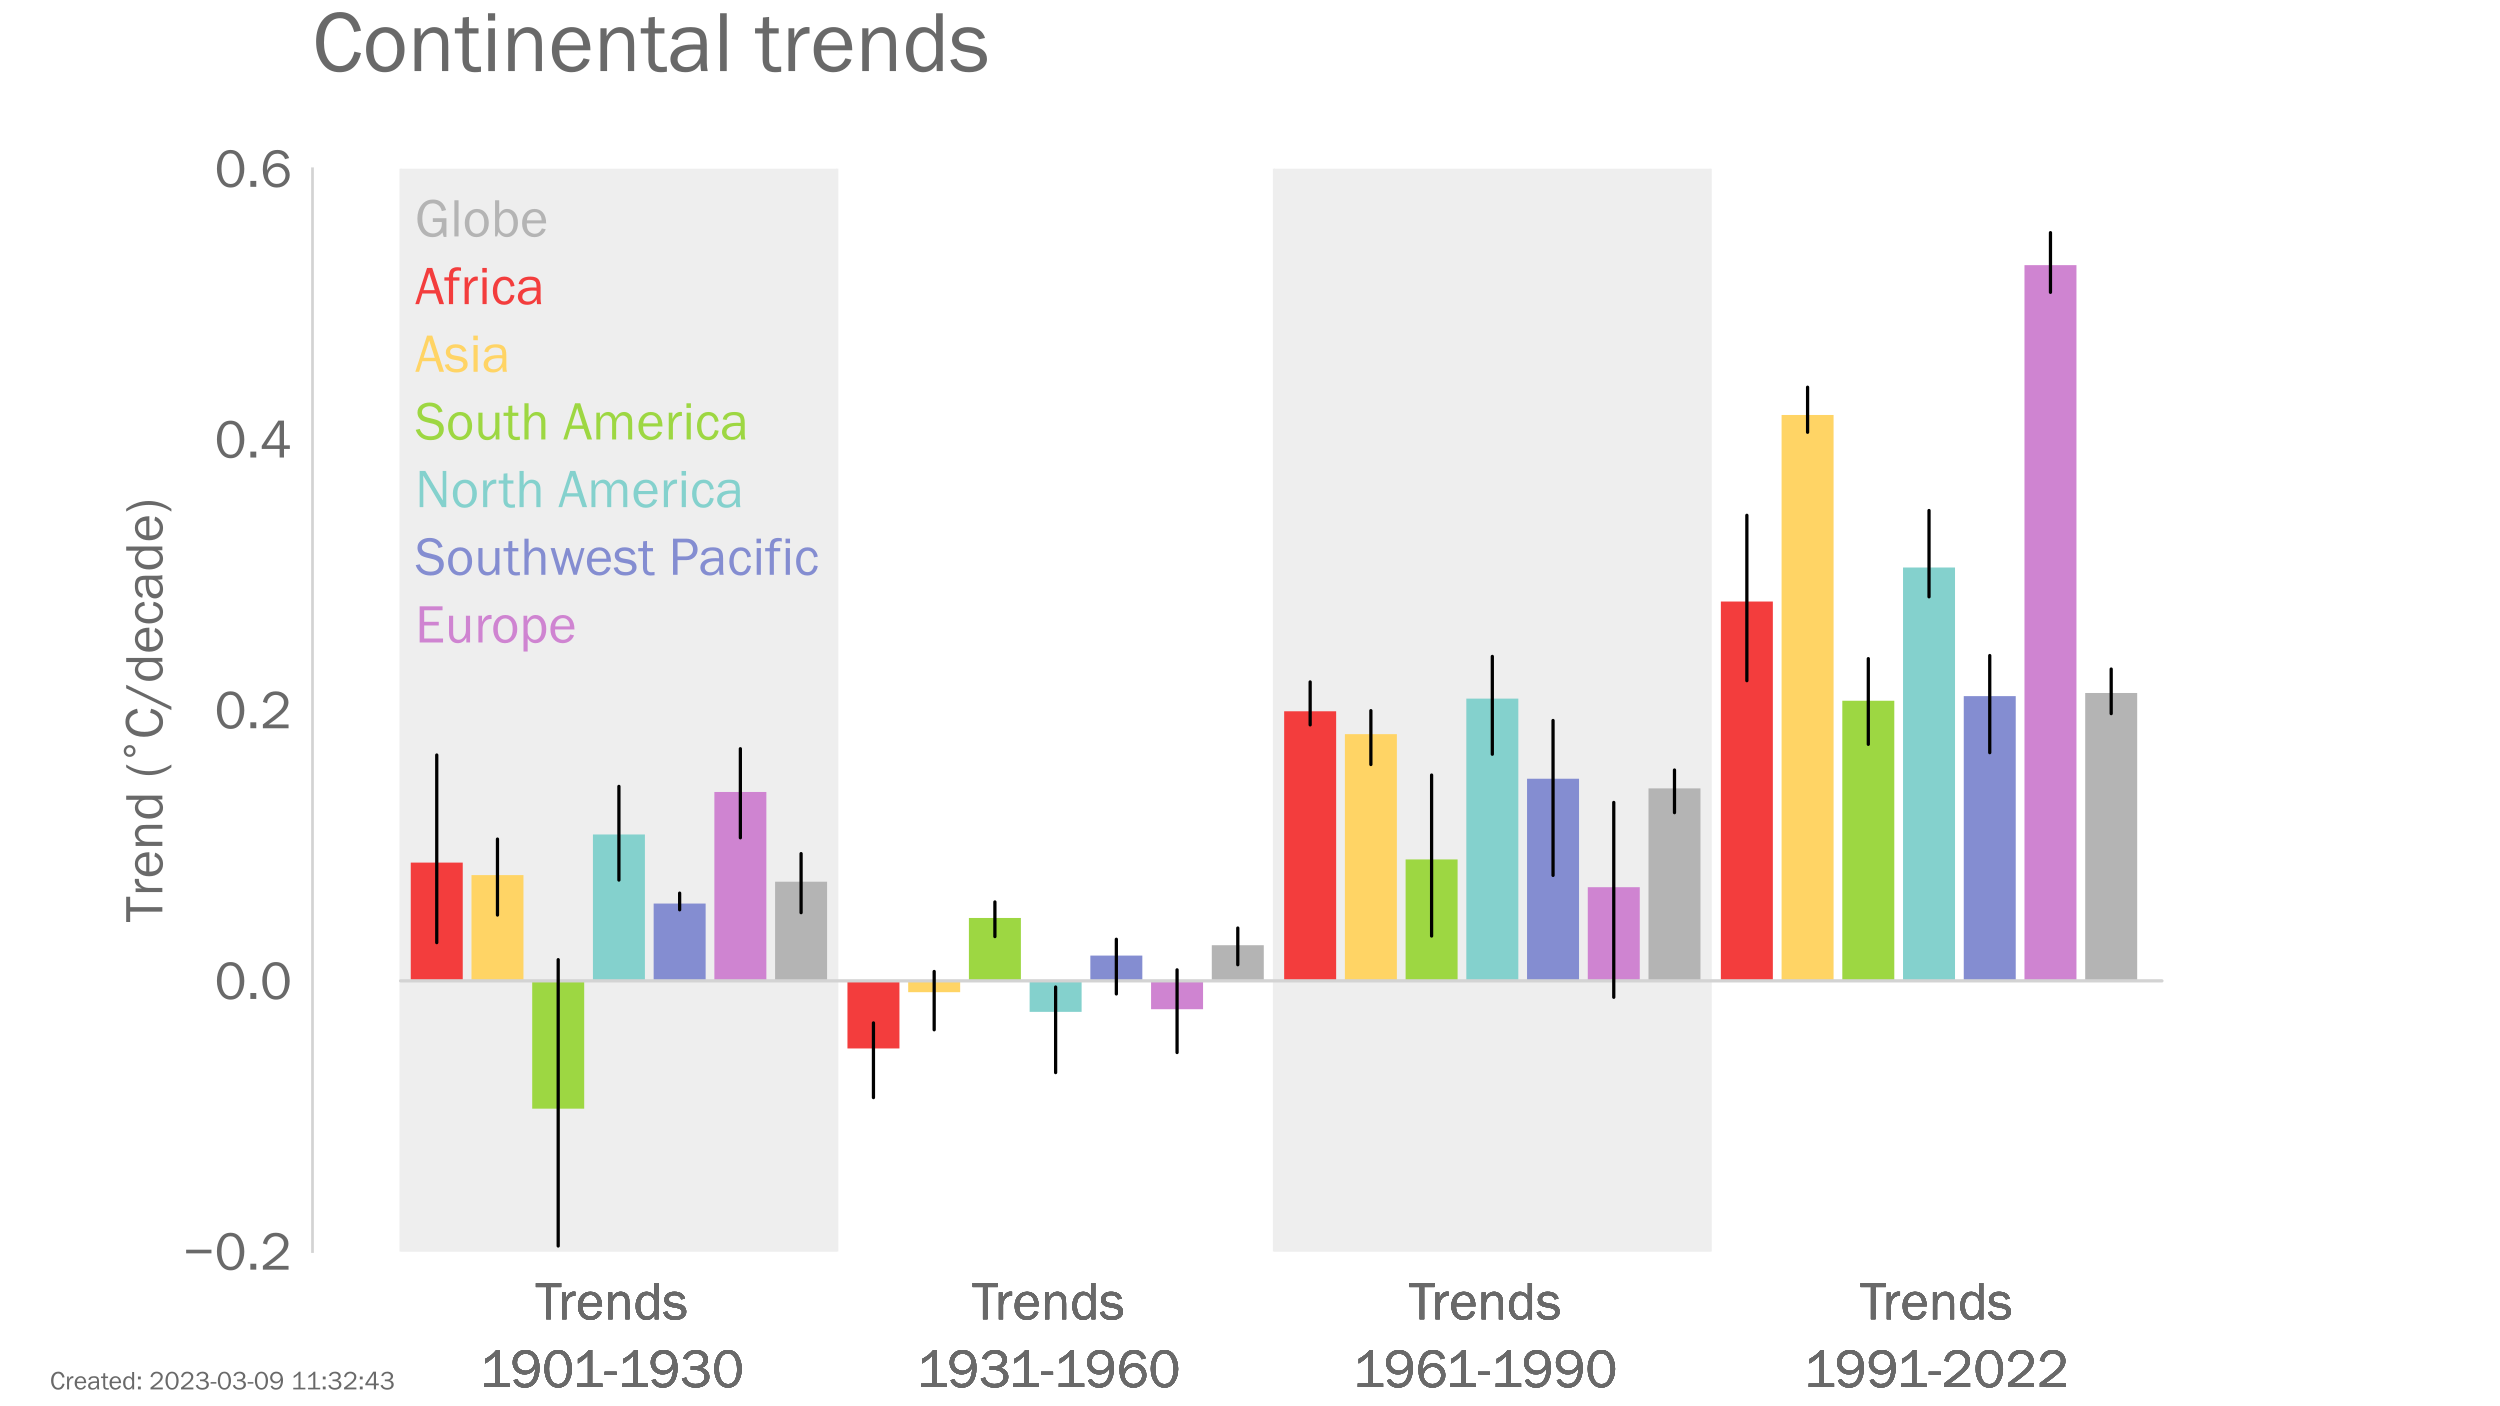 <?xml version="1.0" encoding="utf-8" standalone="no"?>
<!DOCTYPE svg PUBLIC "-//W3C//DTD SVG 1.1//EN"
  "http://www.w3.org/Graphics/SVG/1.1/DTD/svg11.dtd">
<!-- Created with matplotlib (https://matplotlib.org/) -->
<svg height="648pt" version="1.1" viewBox="0 0 1152 648" width="1152pt" xmlns="http://www.w3.org/2000/svg" xmlns:xlink="http://www.w3.org/1999/xlink">
 <defs>
  <style type="text/css">*{stroke-linecap:butt;stroke-linejoin:round;}</style>
 </defs>
 <g id="figure_1">
  <g id="patch_1">
   <path d="M 0 648 
L 1152 648 
L 1152 0 
L 0 0 
z
" style="fill:#ffffff;"/>
  </g>
  <g id="axes_1">
   <g id="patch_2">
    <path d="M 144 576.72 
L 1036.8 576.72 
L 1036.8 77.76 
L 144 77.76 
z
" style="fill:none;"/>
   </g>
   <g id="patch_3">
    <path clip-path="url(#pea6bd6f3ad)" d="M 184.582 576.72 
L 385.814 576.72 
L 385.814 -171.72 
L 184.582 -171.72 
z
" style="fill:#eeeeee;stroke:#eeeeee;stroke-linejoin:miter;"/>
   </g>
   <g id="patch_4">
    <path clip-path="url(#pea6bd6f3ad)" d="M 189.277 451.98 
L 213.233 451.98 
L 213.233 397.485 
L 189.277 397.485 
z
" style="fill:#f33d3d;"/>
   </g>
   <g id="patch_5">
    <path clip-path="url(#pea6bd6f3ad)" d="M 217.258 451.98 
L 241.214 451.98 
L 241.214 403.251 
L 217.258 403.251 
z
" style="fill:#ffd465;"/>
   </g>
   <g id="patch_6">
    <path clip-path="url(#pea6bd6f3ad)" d="M 245.239 451.98 
L 269.195 451.98 
L 269.195 510.877 
L 245.239 510.877 
z
" style="fill:#9dd742;"/>
   </g>
   <g id="patch_7">
    <path clip-path="url(#pea6bd6f3ad)" d="M 273.22 451.98 
L 297.176 451.98 
L 297.176 384.526 
L 273.22 384.526 
z
" style="fill:#84d1cd;"/>
   </g>
   <g id="patch_8">
    <path clip-path="url(#pea6bd6f3ad)" d="M 301.201 451.98 
L 325.157 451.98 
L 325.157 416.354 
L 301.201 416.354 
z
" style="fill:#848dd1;"/>
   </g>
   <g id="patch_9">
    <path clip-path="url(#pea6bd6f3ad)" d="M 329.181 451.98 
L 353.138 451.98 
L 353.138 364.939 
L 329.181 364.939 
z
" style="fill:#cf84d1;"/>
   </g>
   <g id="patch_10">
    <path clip-path="url(#pea6bd6f3ad)" d="M 357.162 451.98 
L 381.119 451.98 
L 381.119 406.29 
L 357.162 406.29 
z
" style="fill:#b4b4b4;"/>
   </g>
   <g id="patch_11">
    <path clip-path="url(#pea6bd6f3ad)" d="M 390.509 451.98 
L 414.466 451.98 
L 414.466 483.131 
L 390.509 483.131 
z
" style="fill:#f33d3d;"/>
   </g>
   <g id="patch_12">
    <path clip-path="url(#pea6bd6f3ad)" d="M 418.49 451.98 
L 442.446 451.98 
L 442.446 457.201 
L 418.49 457.201 
z
" style="fill:#ffd465;"/>
   </g>
   <g id="patch_13">
    <path clip-path="url(#pea6bd6f3ad)" d="M 446.471 451.98 
L 470.427 451.98 
L 470.427 423 
L 446.471 423 
z
" style="fill:#9dd742;"/>
   </g>
   <g id="patch_14">
    <path clip-path="url(#pea6bd6f3ad)" d="M 474.452 451.98 
L 498.408 451.98 
L 498.408 466.267 
L 474.452 466.267 
z
" style="fill:#84d1cd;"/>
   </g>
   <g id="patch_15">
    <path clip-path="url(#pea6bd6f3ad)" d="M 502.433 451.98 
L 526.389 451.98 
L 526.389 440.332 
L 502.433 440.332 
z
" style="fill:#848dd1;"/>
   </g>
   <g id="patch_16">
    <path clip-path="url(#pea6bd6f3ad)" d="M 530.414 451.98 
L 554.37 451.98 
L 554.37 465.047 
L 530.414 465.047 
z
" style="fill:#cf84d1;"/>
   </g>
   <g id="patch_17">
    <path clip-path="url(#pea6bd6f3ad)" d="M 558.395 451.98 
L 582.351 451.98 
L 582.351 435.557 
L 558.395 435.557 
z
" style="fill:#b4b4b4;"/>
   </g>
   <g id="patch_18">
    <path clip-path="url(#pea6bd6f3ad)" d="M 587.046 576.72 
L 788.278 576.72 
L 788.278 -171.72 
L 587.046 -171.72 
z
" style="fill:#eeeeee;stroke:#eeeeee;stroke-linejoin:miter;"/>
   </g>
   <g id="patch_19">
    <path clip-path="url(#pea6bd6f3ad)" d="M 591.742 451.98 
L 615.698 451.98 
L 615.698 327.758 
L 591.742 327.758 
z
" style="fill:#f33d3d;"/>
   </g>
   <g id="patch_20">
    <path clip-path="url(#pea6bd6f3ad)" d="M 619.722 451.98 
L 643.679 451.98 
L 643.679 338.294 
L 619.722 338.294 
z
" style="fill:#ffd465;"/>
   </g>
   <g id="patch_21">
    <path clip-path="url(#pea6bd6f3ad)" d="M 647.703 451.98 
L 671.659 451.98 
L 671.659 396.027 
L 647.703 396.027 
z
" style="fill:#9dd742;"/>
   </g>
   <g id="patch_22">
    <path clip-path="url(#pea6bd6f3ad)" d="M 675.684 451.98 
L 699.64 451.98 
L 699.64 321.92 
L 675.684 321.92 
z
" style="fill:#84d1cd;"/>
   </g>
   <g id="patch_23">
    <path clip-path="url(#pea6bd6f3ad)" d="M 703.665 451.98 
L 727.621 451.98 
L 727.621 358.842 
L 703.665 358.842 
z
" style="fill:#848dd1;"/>
   </g>
   <g id="patch_24">
    <path clip-path="url(#pea6bd6f3ad)" d="M 731.646 451.98 
L 755.602 451.98 
L 755.602 408.819 
L 731.646 408.819 
z
" style="fill:#cf84d1;"/>
   </g>
   <g id="patch_25">
    <path clip-path="url(#pea6bd6f3ad)" d="M 759.627 451.98 
L 783.583 451.98 
L 783.583 363.289 
L 759.627 363.289 
z
" style="fill:#b4b4b4;"/>
   </g>
   <g id="patch_26">
    <path clip-path="url(#pea6bd6f3ad)" d="M 792.974 451.98 
L 816.93 451.98 
L 816.93 277.184 
L 792.974 277.184 
z
" style="fill:#f33d3d;"/>
   </g>
   <g id="patch_27">
    <path clip-path="url(#pea6bd6f3ad)" d="M 820.955 451.98 
L 844.911 451.98 
L 844.911 191.222 
L 820.955 191.222 
z
" style="fill:#ffd465;"/>
   </g>
   <g id="patch_28">
    <path clip-path="url(#pea6bd6f3ad)" d="M 848.935 451.98 
L 872.892 451.98 
L 872.892 322.903 
L 848.935 322.903 
z
" style="fill:#9dd742;"/>
   </g>
   <g id="patch_29">
    <path clip-path="url(#pea6bd6f3ad)" d="M 876.916 451.98 
L 900.872 451.98 
L 900.872 261.506 
L 876.916 261.506 
z
" style="fill:#84d1cd;"/>
   </g>
   <g id="patch_30">
    <path clip-path="url(#pea6bd6f3ad)" d="M 904.897 451.98 
L 928.853 451.98 
L 928.853 320.777 
L 904.897 320.777 
z
" style="fill:#848dd1;"/>
   </g>
   <g id="patch_31">
    <path clip-path="url(#pea6bd6f3ad)" d="M 932.878 451.98 
L 956.834 451.98 
L 956.834 122.178 
L 932.878 122.178 
z
" style="fill:#cf84d1;"/>
   </g>
   <g id="patch_32">
    <path clip-path="url(#pea6bd6f3ad)" d="M 960.859 451.98 
L 984.815 451.98 
L 984.815 319.33 
L 960.859 319.33 
z
" style="fill:#b4b4b4;"/>
   </g>
   <g id="line2d_1">
    <path clip-path="url(#pea6bd6f3ad)" d="M 184.582 451.98 
L 996.218 451.98 
" style="fill:none;stroke:#d3d3d3;stroke-linecap:round;stroke-width:1.5;"/>
   </g>
   <g id="line2d_2">
    <path clip-path="url(#pea6bd6f3ad)" d="M 201.255 434.361 
L 201.255 347.917 
" style="fill:none;stroke:#000000;stroke-linecap:round;stroke-width:1.5;"/>
   </g>
   <g id="line2d_3">
    <path clip-path="url(#pea6bd6f3ad)" d="M 229.236 421.649 
L 229.236 386.653 
" style="fill:none;stroke:#000000;stroke-linecap:round;stroke-width:1.5;"/>
   </g>
   <g id="line2d_4">
    <path clip-path="url(#pea6bd6f3ad)" d="M 257.217 574.153 
L 257.217 442.214 
" style="fill:none;stroke:#000000;stroke-linecap:round;stroke-width:1.5;"/>
   </g>
   <g id="line2d_5">
    <path clip-path="url(#pea6bd6f3ad)" d="M 285.198 405.53 
L 285.198 362.371 
" style="fill:none;stroke:#000000;stroke-linecap:round;stroke-width:1.5;"/>
   </g>
   <g id="line2d_6">
    <path clip-path="url(#pea6bd6f3ad)" d="M 313.179 419.233 
L 313.179 411.554 
" style="fill:none;stroke:#000000;stroke-linecap:round;stroke-width:1.5;"/>
   </g>
   <g id="line2d_7">
    <path clip-path="url(#pea6bd6f3ad)" d="M 341.16 386.059 
L 341.16 345.01 
" style="fill:none;stroke:#000000;stroke-linecap:round;stroke-width:1.5;"/>
   </g>
   <g id="line2d_8">
    <path clip-path="url(#pea6bd6f3ad)" d="M 369.14 420.552 
L 369.14 393.348 
" style="fill:none;stroke:#000000;stroke-linecap:round;stroke-width:1.5;"/>
   </g>
   <g id="line2d_9">
    <path clip-path="url(#pea6bd6f3ad)" d="M 402.487 505.768 
L 402.487 471.366 
" style="fill:none;stroke:#000000;stroke-linecap:round;stroke-width:1.5;"/>
   </g>
   <g id="line2d_10">
    <path clip-path="url(#pea6bd6f3ad)" d="M 430.468 474.522 
L 430.468 447.665 
" style="fill:none;stroke:#000000;stroke-linecap:round;stroke-width:1.5;"/>
   </g>
   <g id="line2d_11">
    <path clip-path="url(#pea6bd6f3ad)" d="M 458.449 431.58 
L 458.449 415.614 
" style="fill:none;stroke:#000000;stroke-linecap:round;stroke-width:1.5;"/>
   </g>
   <g id="line2d_12">
    <path clip-path="url(#pea6bd6f3ad)" d="M 486.43 494.25 
L 486.43 454.824 
" style="fill:none;stroke:#000000;stroke-linecap:round;stroke-width:1.5;"/>
   </g>
   <g id="line2d_13">
    <path clip-path="url(#pea6bd6f3ad)" d="M 514.411 458.001 
L 514.411 432.808 
" style="fill:none;stroke:#000000;stroke-linecap:round;stroke-width:1.5;"/>
   </g>
   <g id="line2d_14">
    <path clip-path="url(#pea6bd6f3ad)" d="M 542.392 485.001 
L 542.392 446.902 
" style="fill:none;stroke:#000000;stroke-linecap:round;stroke-width:1.5;"/>
   </g>
   <g id="line2d_15">
    <path clip-path="url(#pea6bd6f3ad)" d="M 570.373 444.547 
L 570.373 427.639 
" style="fill:none;stroke:#000000;stroke-linecap:round;stroke-width:1.5;"/>
   </g>
   <g id="line2d_16">
    <path clip-path="url(#pea6bd6f3ad)" d="M 603.72 334.012 
L 603.72 314.237 
" style="fill:none;stroke:#000000;stroke-linecap:round;stroke-width:1.5;"/>
   </g>
   <g id="line2d_17">
    <path clip-path="url(#pea6bd6f3ad)" d="M 631.701 352.282 
L 631.701 327.467 
" style="fill:none;stroke:#000000;stroke-linecap:round;stroke-width:1.5;"/>
   </g>
   <g id="line2d_18">
    <path clip-path="url(#pea6bd6f3ad)" d="M 659.681 431.322 
L 659.681 357.14 
" style="fill:none;stroke:#000000;stroke-linecap:round;stroke-width:1.5;"/>
   </g>
   <g id="line2d_19">
    <path clip-path="url(#pea6bd6f3ad)" d="M 687.662 347.55 
L 687.662 302.485 
" style="fill:none;stroke:#000000;stroke-linecap:round;stroke-width:1.5;"/>
   </g>
   <g id="line2d_20">
    <path clip-path="url(#pea6bd6f3ad)" d="M 715.643 403.376 
L 715.643 332.007 
" style="fill:none;stroke:#000000;stroke-linecap:round;stroke-width:1.5;"/>
   </g>
   <g id="line2d_21">
    <path clip-path="url(#pea6bd6f3ad)" d="M 743.624 459.542 
L 743.624 369.769 
" style="fill:none;stroke:#000000;stroke-linecap:round;stroke-width:1.5;"/>
   </g>
   <g id="line2d_22">
    <path clip-path="url(#pea6bd6f3ad)" d="M 771.605 374.465 
L 771.605 354.826 
" style="fill:none;stroke:#000000;stroke-linecap:round;stroke-width:1.5;"/>
   </g>
   <g id="line2d_23">
    <path clip-path="url(#pea6bd6f3ad)" d="M 804.952 313.657 
L 804.952 237.453 
" style="fill:none;stroke:#000000;stroke-linecap:round;stroke-width:1.5;"/>
   </g>
   <g id="line2d_24">
    <path clip-path="url(#pea6bd6f3ad)" d="M 832.933 199.196 
L 832.933 178.431 
" style="fill:none;stroke:#000000;stroke-linecap:round;stroke-width:1.5;"/>
   </g>
   <g id="line2d_25">
    <path clip-path="url(#pea6bd6f3ad)" d="M 860.914 342.981 
L 860.914 303.5 
" style="fill:none;stroke:#000000;stroke-linecap:round;stroke-width:1.5;"/>
   </g>
   <g id="line2d_26">
    <path clip-path="url(#pea6bd6f3ad)" d="M 888.894 275.014 
L 888.894 235.246 
" style="fill:none;stroke:#000000;stroke-linecap:round;stroke-width:1.5;"/>
   </g>
   <g id="line2d_27">
    <path clip-path="url(#pea6bd6f3ad)" d="M 916.875 346.823 
L 916.875 302.08 
" style="fill:none;stroke:#000000;stroke-linecap:round;stroke-width:1.5;"/>
   </g>
   <g id="line2d_28">
    <path clip-path="url(#pea6bd6f3ad)" d="M 944.856 134.694 
L 944.856 107.205 
" style="fill:none;stroke:#000000;stroke-linecap:round;stroke-width:1.5;"/>
   </g>
   <g id="line2d_29">
    <path clip-path="url(#pea6bd6f3ad)" d="M 972.837 328.837 
L 972.837 308.296 
" style="fill:none;stroke:#000000;stroke-linecap:round;stroke-width:1.5;"/>
   </g>
   <g id="patch_33">
    <path d="M 144 576.72 
L 144 77.76 
" style="fill:none;stroke:#d3d3d3;stroke-linecap:square;stroke-linejoin:miter;stroke-width:1.25;"/>
   </g>
   <g id="matplotlib.axis_1">
    <g id="xtick_1"/>
    <g id="xtick_2"/>
    <g id="xtick_3"/>
    <g id="xtick_4"/>
    <g id="xtick_5"/>
    <g id="xtick_6"/>
    <g id="xtick_7"/>
   </g>
   <g id="matplotlib.axis_2">
    <g id="ytick_1">
     <g id="line2d_30">
      <path clip-path="url(#pea6bd6f3ad)" d="M 144 576.72 
L 1036.8 576.72 
" style="fill:none;stroke:#ffffff;stroke-linecap:round;stroke-opacity:0;"/>
     </g>
     <g id="text_1">
      <!-- −0.2 -->
      <g style="fill:#696969;" transform="translate(84.27 585.052)scale(0.25 -0.25)">
       <defs>
        <path d="M 6 36.766 
L 52.688 36.766 
L 52.688 30.031 
L 6 30.031 
z
" id="FranklinGothic-Book-8722"/>
        <path d="M 29.391 -1.312 
Q 17.875 -1.312 10.984 8.672 
Q 4.109 18.656 4.109 33.453 
Q 4.109 48 10.641 58 
Q 17.188 68.016 29.156 68.016 
Q 41.656 68.016 48.125 57.562 
Q 54.594 47.125 54.594 33.062 
Q 54.594 19.281 47.953 8.984 
Q 41.312 -1.312 29.391 -1.312 
z
M 29.438 5.219 
Q 37.891 5.219 41.938 12.859 
Q 46 20.516 46 32.078 
Q 46 44.734 41.844 53.125 
Q 37.703 61.531 29.047 61.531 
Q 20.703 61.531 16.625 53.859 
Q 12.547 46.188 12.547 33.688 
Q 12.547 20.703 16.844 12.953 
Q 21.141 5.219 29.438 5.219 
z
" id="FranklinGothic-Book-48"/>
        <path d="M 17.969 10.938 
L 17.969 0 
L 7.078 0 
L 7.078 10.938 
z
" id="FranklinGothic-Book-46"/>
        <path d="M 52.484 6.938 
L 52.484 0 
L 5.172 0 
L 5.172 6.938 
Q 33.203 27.938 38.594 34.594 
Q 44 41.266 44 47.797 
Q 44 53.906 39.453 57.656 
Q 34.906 61.422 29 61.422 
Q 22.906 61.422 18.219 57.297 
Q 13.531 53.172 12.938 46.094 
L 5.172 48.438 
Q 10.062 68.016 29.109 68.016 
Q 39.406 68.016 45.844 62.156 
Q 52.297 56.297 52.297 47.859 
Q 52.297 42.047 49.234 36.672 
Q 46.188 31.297 37.688 23.828 
Q 29.203 16.359 15.719 6.938 
z
" id="FranklinGothic-Book-50"/>
       </defs>
       <use xlink:href="#FranklinGothic-Book-8722"/>
       <use x="58.643" xlink:href="#FranklinGothic-Book-48"/>
       <use x="117.285" xlink:href="#FranklinGothic-Book-46"/>
       <use x="142.285" xlink:href="#FranklinGothic-Book-50"/>
      </g>
     </g>
    </g>
    <g id="ytick_2">
     <g id="line2d_31">
      <path clip-path="url(#pea6bd6f3ad)" d="M 144 451.98 
L 1036.8 451.98 
" style="fill:none;stroke:#ffffff;stroke-linecap:round;stroke-opacity:0;"/>
     </g>
     <g id="text_2">
      <!-- 0.0 -->
      <g style="fill:#696969;" transform="translate(98.93 460.312)scale(0.25 -0.25)">
       <use xlink:href="#FranklinGothic-Book-48"/>
       <use x="58.643" xlink:href="#FranklinGothic-Book-46"/>
       <use x="83.643" xlink:href="#FranklinGothic-Book-48"/>
      </g>
     </g>
    </g>
    <g id="ytick_3">
     <g id="line2d_32">
      <path clip-path="url(#pea6bd6f3ad)" d="M 144 327.24 
L 1036.8 327.24 
" style="fill:none;stroke:#ffffff;stroke-linecap:round;stroke-opacity:0;"/>
     </g>
     <g id="text_3">
      <!-- 0.2 -->
      <g style="fill:#696969;" transform="translate(98.93 335.572)scale(0.25 -0.25)">
       <use xlink:href="#FranklinGothic-Book-48"/>
       <use x="58.643" xlink:href="#FranklinGothic-Book-46"/>
       <use x="83.643" xlink:href="#FranklinGothic-Book-50"/>
      </g>
     </g>
    </g>
    <g id="ytick_4">
     <g id="line2d_33">
      <path clip-path="url(#pea6bd6f3ad)" d="M 144 202.5 
L 1036.8 202.5 
" style="fill:none;stroke:#ffffff;stroke-linecap:round;stroke-opacity:0;"/>
     </g>
     <g id="text_4">
      <!-- 0.4 -->
      <g style="fill:#696969;" transform="translate(98.93 210.832)scale(0.25 -0.25)">
       <defs>
        <path d="M 44.094 0 
L 36.031 0 
L 36.031 15.875 
L 3.078 15.875 
L 3.078 21.484 
L 33.641 68.062 
L 44.094 68.062 
L 44.094 22.469 
L 54.891 22.469 
L 54.891 15.875 
L 44.094 15.875 
z
M 36.031 22.469 
L 36.031 54 
Q 36.031 57.422 36.188 61.375 
Q 34.078 57.516 32.562 55.125 
L 11.766 22.469 
z
" id="FranklinGothic-Book-52"/>
       </defs>
       <use xlink:href="#FranklinGothic-Book-48"/>
       <use x="58.643" xlink:href="#FranklinGothic-Book-46"/>
       <use x="83.643" xlink:href="#FranklinGothic-Book-52"/>
      </g>
     </g>
    </g>
    <g id="ytick_5">
     <g id="line2d_34">
      <path clip-path="url(#pea6bd6f3ad)" d="M 144 77.76 
L 1036.8 77.76 
" style="fill:none;stroke:#ffffff;stroke-linecap:round;stroke-opacity:0;"/>
     </g>
     <g id="text_5">
      <!-- 0.6 -->
      <g style="fill:#696969;" transform="translate(98.93 86.092)scale(0.25 -0.25)">
       <defs>
        <path d="M 53.562 53.031 
L 46.047 50.984 
Q 42.188 61.141 31.984 61.141 
Q 13.234 61.141 12.797 30.125 
Q 15.766 37.016 21.234 40.328 
Q 26.703 43.656 32.812 43.656 
Q 42.094 43.656 48.359 37.188 
Q 54.641 30.719 54.641 21.688 
Q 54.641 12.312 47.969 5.5 
Q 41.312 -1.312 30.906 -1.312 
Q 19.094 -1.312 12.078 7.594 
Q 5.078 16.5 5.078 31.844 
Q 5.078 46.828 11.688 57.422 
Q 18.312 68.016 32.172 68.016 
Q 48.141 68.016 53.562 53.031 
z
M 30.766 5.375 
Q 37.844 5.375 42.359 10.031 
Q 46.875 14.703 46.875 21.234 
Q 46.875 27.688 42.453 32.297 
Q 38.031 36.922 31.5 36.922 
Q 24.75 36.922 19.719 32.078 
Q 14.703 27.25 14.703 20.75 
Q 14.703 14.75 19.188 10.062 
Q 23.688 5.375 30.766 5.375 
z
" id="FranklinGothic-Book-54"/>
       </defs>
       <use xlink:href="#FranklinGothic-Book-48"/>
       <use x="58.643" xlink:href="#FranklinGothic-Book-46"/>
       <use x="83.643" xlink:href="#FranklinGothic-Book-54"/>
      </g>
     </g>
    </g>
    <g id="text_6">
     <!-- Trend ($\!^\circ\!$C/decade) -->
     <g style="fill:#696969;" transform="translate(75.02 425.115)rotate(-90)scale(0.25 -0.25)">
      <defs>
       <path d="M 28.422 0 
L 20.125 0 
L 20.125 59.328 
L 1.031 59.328 
L 1.031 66.656 
L 47.562 66.656 
L 47.562 59.328 
L 28.422 59.328 
z
" id="FranklinGothic-Book-84"/>
       <path d="M 15.328 0 
L 7.672 0 
L 7.672 49.312 
L 14.406 49.312 
L 14.406 37.797 
Q 17.969 45.953 21.547 48.359 
Q 25.141 50.781 28.906 50.781 
Q 30.078 50.781 31.938 50.594 
L 31.938 43.266 
L 30.375 43.266 
Q 24.031 43.266 19.828 38.531 
Q 15.625 33.797 15.328 26.078 
z
" id="FranklinGothic-Book-114"/>
       <path d="M 40.234 14.703 
L 47.359 13.234 
Q 45.406 6.938 39.734 2.812 
Q 34.078 -1.312 26.422 -1.312 
Q 16.312 -1.312 10.062 5.781 
Q 3.812 12.891 3.812 24.422 
Q 3.812 36.188 10.297 43.438 
Q 16.797 50.688 26.609 50.688 
Q 36.281 50.688 42.156 44 
Q 48.047 37.312 48.188 23.969 
L 12.359 23.969 
Q 12.359 12.797 17.047 8.891 
Q 21.734 4.984 26.953 4.984 
Q 36.375 4.984 40.234 14.703 
z
M 39.797 29.688 
Q 39.703 33.844 38.422 37.062 
Q 37.156 40.281 34.125 42.547 
Q 31.109 44.828 26.859 44.828 
Q 21.141 44.828 17.156 40.719 
Q 13.188 36.625 12.703 29.688 
z
" id="FranklinGothic-Book-101"/>
       <path d="M 46.531 0 
L 39.359 0 
L 39.359 31.688 
Q 39.359 38.531 36.375 41.312 
Q 33.406 44.094 29.156 44.094 
Q 23.297 44.094 19.312 39.406 
Q 15.328 34.719 15.328 27.047 
L 15.328 0 
L 7.672 0 
L 7.672 49.312 
L 14.797 49.312 
L 14.797 40.234 
Q 20.797 50.688 30.375 50.688 
Q 35.891 50.688 39.766 47.828 
Q 43.656 44.969 45.094 41.406 
Q 46.531 37.844 46.531 28.516 
z
" id="FranklinGothic-Book-110"/>
       <path d="M 46.188 66.656 
L 46.188 0 
L 39.203 0 
L 39.203 8.453 
Q 34.031 -1.312 23.641 -1.312 
Q 14.984 -1.312 9.422 5.938 
Q 3.859 13.188 3.859 24.266 
Q 3.859 35.594 9.375 43.141 
Q 14.891 50.688 24.031 50.688 
Q 32.906 50.688 38.531 42.578 
L 38.531 66.656 
z
M 38.531 30.281 
Q 38.531 36.766 34.562 40.672 
Q 30.609 44.578 25.344 44.578 
Q 19.625 44.578 15.938 39.5 
Q 12.25 34.422 12.25 25.25 
Q 12.25 15.328 15.641 10.156 
Q 19.047 4.984 24.953 4.984 
Q 30.328 4.984 34.422 9.469 
Q 38.531 13.969 38.531 20.016 
z
" id="FranklinGothic-Book-100"/>
       <path id="FranklinGothic-Book-32"/>
       <path d="M 24.703 -16.656 
L 19.578 -16.656 
Q 5.219 2.203 5.219 25.094 
Q 5.219 46.969 19.578 66.656 
L 24.703 66.656 
Q 12.359 48.25 12.359 25 
Q 12.359 2.828 24.703 -16.656 
z
" id="FranklinGothic-Book-40"/>
       <path d="M 31.297 40.672 
Q 27.391 40.672 24.703 37.953 
Q 22.016 35.25 22.016 31.344 
Q 22.016 27.484 24.703 24.828 
Q 27.391 22.172 31.297 22.172 
Q 35.203 22.172 37.891 24.828 
Q 40.578 27.484 40.578 31.344 
Q 40.578 35.203 37.859 37.938 
Q 35.156 40.672 31.297 40.672 
z
M 31.297 46.969 
Q 34.422 46.969 37.297 45.766 
Q 40.188 44.578 42.281 42.328 
Q 44.531 40.141 45.656 37.344 
Q 46.781 34.562 46.781 31.344 
Q 46.781 24.906 42.266 20.438 
Q 37.75 15.969 31.203 15.969 
Q 24.609 15.969 20.219 20.359 
Q 15.828 24.75 15.828 31.344 
Q 15.828 37.891 20.312 42.422 
Q 24.812 46.969 31.297 46.969 
z
" id="DejaVuSans-8728"/>
       <path d="M 48.297 22.406 
L 55.906 20.703 
Q 50.438 -1.312 31.203 -1.312 
Q 18.562 -1.312 11.359 8.891 
Q 4.156 19.094 4.156 33.984 
Q 4.156 49.359 11.672 58.688 
Q 19.188 68.016 31.844 68.016 
Q 50.594 68.016 55.906 46.578 
L 48.047 45.016 
Q 43.75 60.938 31.781 60.938 
Q 22.953 60.938 18.094 53.531 
Q 13.234 46.141 13.234 32.766 
Q 13.234 20.516 18.203 13.109 
Q 23.188 5.719 31.391 5.719 
Q 44.141 5.719 48.297 22.406 
z
" id="FranklinGothic-Book-67"/>
       <path d="M 1.859 -16.656 
L -4.688 -16.656 
L 35.547 66.656 
L 42.094 66.656 
z
" id="FranklinGothic-Book-47"/>
       <path d="M 36.812 17.281 
L 43.75 16.062 
Q 42.281 7.906 37.25 3.297 
Q 32.234 -1.312 24.703 -1.312 
Q 14.5 -1.312 9.156 6.203 
Q 3.812 13.719 3.812 24.562 
Q 3.812 35.797 9.453 43.234 
Q 15.094 50.688 24.812 50.688 
Q 32.859 50.688 37.719 45.875 
Q 42.578 41.062 43.75 33.453 
L 36.812 32.125 
Q 34.859 44.344 25 44.344 
Q 18.656 44.344 15.234 38.938 
Q 11.812 33.547 11.812 24.953 
Q 11.812 15.484 15.203 10.234 
Q 18.609 4.984 24.75 4.984 
Q 34.281 4.984 36.812 17.281 
z
" id="FranklinGothic-Book-99"/>
       <path d="M 46.297 0 
L 38.672 0 
Q 38.234 2.344 37.797 8.891 
Q 32.719 -1.312 20.516 -1.312 
Q 12.203 -1.312 7.766 3.078 
Q 3.328 7.469 3.328 13.625 
Q 3.328 21.094 9.672 25.906 
Q 16.016 30.719 31.25 30.719 
Q 33.297 30.719 37.797 30.516 
Q 37.797 36.375 36.891 38.984 
Q 35.984 41.609 33.047 43.172 
Q 30.125 44.734 25.344 44.734 
Q 13.672 44.734 11.766 35.844 
L 4.688 37.062 
Q 7.281 50.688 26.469 50.688 
Q 36.672 50.688 40.938 46.172 
Q 45.219 41.656 45.219 30.516 
L 45.219 9.578 
Q 45.219 4.344 46.297 0 
z
M 37.797 24.656 
Q 33.109 24.953 30.672 24.953 
Q 21.578 24.953 16.547 21.969 
Q 11.531 19 11.531 13.281 
Q 11.531 9.672 14.234 7.125 
Q 16.938 4.594 22.078 4.594 
Q 29 4.594 33.469 9.625 
Q 37.938 14.656 37.938 21.438 
Q 37.938 22.797 37.797 24.656 
z
" id="FranklinGothic-Book-97"/>
       <path d="M 4.641 66.656 
L 9.719 66.656 
Q 24.125 47.797 24.125 24.906 
Q 24.125 3.031 9.719 -16.656 
L 4.641 -16.656 
Q 17 1.766 17 25 
Q 17 47.172 4.641 66.656 
z
" id="FranklinGothic-Book-41"/>
      </defs>
      <use transform="translate(0 0.841)" xlink:href="#FranklinGothic-Book-84"/>
      <use transform="translate(48.535 0.841)" xlink:href="#FranklinGothic-Book-114"/>
      <use transform="translate(81.494 0.841)" xlink:href="#FranklinGothic-Book-101"/>
      <use transform="translate(133.545 0.841)" xlink:href="#FranklinGothic-Book-110"/>
      <use transform="translate(187.744 0.841)" xlink:href="#FranklinGothic-Book-100"/>
      <use transform="translate(241.602 0.841)" xlink:href="#FranklinGothic-Book-32"/>
      <use transform="translate(266.602 0.841)" xlink:href="#FranklinGothic-Book-40"/>
      <use transform="translate(294.306 39.122)scale(0.7)" xlink:href="#DejaVuSans-8728"/>
      <use transform="translate(338.261 0.841)" xlink:href="#FranklinGothic-Book-67"/>
      <use transform="translate(396.171 0.841)" xlink:href="#FranklinGothic-Book-47"/>
      <use transform="translate(441.581 0.841)" xlink:href="#FranklinGothic-Book-100"/>
      <use transform="translate(495.439 0.841)" xlink:href="#FranklinGothic-Book-101"/>
      <use transform="translate(547.49 0.841)" xlink:href="#FranklinGothic-Book-99"/>
      <use transform="translate(594.072 0.841)" xlink:href="#FranklinGothic-Book-97"/>
      <use transform="translate(646.952 0.841)" xlink:href="#FranklinGothic-Book-100"/>
      <use transform="translate(700.81 0.841)" xlink:href="#FranklinGothic-Book-101"/>
      <use transform="translate(752.861 0.841)" xlink:href="#FranklinGothic-Book-41"/>
     </g>
    </g>
   </g>
   <g id="text_7">
    <!-- Trends -->
    <g style="fill:#696969;" transform="translate(246.69 607.905)scale(0.25 -0.25)">
     <defs>
      <path d="M 1.031 12.797 
L 8.344 14.312 
Q 10.797 4.984 23.781 4.984 
Q 28.562 4.984 31.875 7.125 
Q 35.203 9.281 35.203 13.188 
Q 35.203 19 26.766 20.562 
L 16.359 22.516 
Q 10.25 23.688 6.641 27.094 
Q 3.031 30.516 3.031 36.141 
Q 3.031 42.328 7.953 46.5 
Q 12.891 50.688 21.234 50.688 
Q 37.312 50.688 41.062 38.141 
L 34.031 36.625 
Q 31 44.344 21.578 44.344 
Q 16.891 44.344 13.891 42.406 
Q 10.891 40.484 10.891 37.016 
Q 10.891 31.547 18.562 30.125 
L 28.172 28.422 
Q 43.266 25.688 43.266 13.812 
Q 43.266 7.031 37.641 2.859 
Q 32.031 -1.312 22.703 -1.312 
Q 5.172 -1.312 1.031 12.797 
z
" id="FranklinGothic-Book-115"/>
     </defs>
     <use xlink:href="#FranklinGothic-Book-84"/>
     <use x="41.785" xlink:href="#FranklinGothic-Book-114"/>
     <use x="74.744" xlink:href="#FranklinGothic-Book-101"/>
     <use x="126.795" xlink:href="#FranklinGothic-Book-110"/>
     <use x="180.994" xlink:href="#FranklinGothic-Book-100"/>
     <use x="234.852" xlink:href="#FranklinGothic-Book-115"/>
    </g>
   </g>
   <g id="text_8">
    <!-- 1901-1930 -->
    <g style="fill:#696969;" transform="translate(220.891 639.09)scale(0.25 -0.25)">
     <defs>
      <path d="M 55.859 6.203 
L 55.859 0 
L 9.188 0 
L 9.188 6.203 
L 29.203 6.203 
L 29.203 57.672 
Q 20.359 48.438 10.844 43.266 
L 10.844 51.656 
Q 23.969 58.547 31.203 68.016 
L 37.156 68.016 
L 37.156 6.203 
z
" id="FranklinGothic-Book-49"/>
      <path d="M 5.719 12.156 
L 12.406 14.594 
Q 16.547 5.375 26.375 5.375 
Q 35.891 5.375 40.703 13.375 
Q 45.516 21.391 45.656 35.109 
Q 39.109 23.094 25.984 23.094 
Q 16.703 23.094 10.406 29.422 
Q 4.109 35.75 4.109 45.062 
Q 4.109 54.547 10.719 61.281 
Q 17.328 68.016 27.594 68.016 
Q 40.141 68.016 46.828 59.203 
Q 53.516 50.391 53.516 34.969 
Q 53.516 18.75 46.438 8.719 
Q 39.359 -1.312 26.266 -1.312 
Q 10.984 -1.312 5.719 12.156 
z
M 27.828 29.781 
Q 34.719 29.781 39.375 34.594 
Q 44.047 39.406 44.047 45.844 
Q 44.047 52.094 39.625 56.578 
Q 35.203 61.078 27.984 61.078 
Q 20.656 61.078 16.406 56.469 
Q 12.156 51.859 12.156 45.219 
Q 12.156 38.094 16.859 33.938 
Q 21.578 29.781 27.828 29.781 
z
" id="FranklinGothic-Book-57"/>
      <path d="M 23.531 27.984 
L 23.531 22.016 
L 1.469 22.016 
L 1.469 27.984 
z
" id="FranklinGothic-Book-45"/>
      <path d="M 19.344 31.344 
L 19.344 37.984 
L 26.953 37.984 
Q 35.297 37.984 38.891 41.406 
Q 42.484 44.828 42.484 49.703 
Q 42.484 55.078 38.469 58.219 
Q 34.469 61.375 28.422 61.375 
Q 17.188 61.375 12.891 50.531 
L 5.375 52.688 
Q 11.812 68.016 29.203 68.016 
Q 38.969 68.016 44.969 62.812 
Q 50.984 57.625 50.984 50.297 
Q 50.984 44.625 47.359 40.406 
Q 43.75 36.188 38.094 35.109 
Q 44.438 34.188 49 29.781 
Q 53.562 25.391 53.562 18.406 
Q 53.562 10.062 46.766 4.375 
Q 39.984 -1.312 28.172 -1.312 
Q 18.797 -1.312 12.125 3.125 
Q 5.469 7.562 2.938 14.938 
L 10.688 17.531 
Q 14.203 5.469 28.031 5.469 
Q 37.016 5.469 40.938 9.297 
Q 44.875 13.141 44.875 18.453 
Q 44.875 24.219 40.156 27.781 
Q 35.453 31.344 26.953 31.344 
z
" id="FranklinGothic-Book-51"/>
     </defs>
     <use xlink:href="#FranklinGothic-Book-49"/>
     <use x="57.268" xlink:href="#FranklinGothic-Book-57"/>
     <use x="115.91" xlink:href="#FranklinGothic-Book-48"/>
     <use x="170.803" xlink:href="#FranklinGothic-Book-49"/>
     <use x="229.445" xlink:href="#FranklinGothic-Book-45"/>
     <use x="254.445" xlink:href="#FranklinGothic-Book-49"/>
     <use x="311.713" xlink:href="#FranklinGothic-Book-57"/>
     <use x="370.355" xlink:href="#FranklinGothic-Book-51"/>
     <use x="428.998" xlink:href="#FranklinGothic-Book-48"/>
    </g>
   </g>
   <g id="text_9">
    <!-- Trends -->
    <g style="fill:#696969;" transform="translate(246.69 607.905)scale(0.25 -0.25)">
     <use xlink:href="#FranklinGothic-Book-84"/>
     <use x="41.785" xlink:href="#FranklinGothic-Book-114"/>
     <use x="74.744" xlink:href="#FranklinGothic-Book-101"/>
     <use x="126.795" xlink:href="#FranklinGothic-Book-110"/>
     <use x="180.994" xlink:href="#FranklinGothic-Book-100"/>
     <use x="234.852" xlink:href="#FranklinGothic-Book-115"/>
    </g>
   </g>
   <g id="text_10">
    <!-- 1901-1930 -->
    <g style="fill:#696969;" transform="translate(220.891 639.09)scale(0.25 -0.25)">
     <use xlink:href="#FranklinGothic-Book-49"/>
     <use x="57.268" xlink:href="#FranklinGothic-Book-57"/>
     <use x="115.91" xlink:href="#FranklinGothic-Book-48"/>
     <use x="170.803" xlink:href="#FranklinGothic-Book-49"/>
     <use x="229.445" xlink:href="#FranklinGothic-Book-45"/>
     <use x="254.445" xlink:href="#FranklinGothic-Book-49"/>
     <use x="311.713" xlink:href="#FranklinGothic-Book-57"/>
     <use x="370.355" xlink:href="#FranklinGothic-Book-51"/>
     <use x="428.998" xlink:href="#FranklinGothic-Book-48"/>
    </g>
   </g>
   <g id="text_11">
    <!-- Trends -->
    <g style="fill:#696969;" transform="translate(246.69 607.905)scale(0.25 -0.25)">
     <use xlink:href="#FranklinGothic-Book-84"/>
     <use x="41.785" xlink:href="#FranklinGothic-Book-114"/>
     <use x="74.744" xlink:href="#FranklinGothic-Book-101"/>
     <use x="126.795" xlink:href="#FranklinGothic-Book-110"/>
     <use x="180.994" xlink:href="#FranklinGothic-Book-100"/>
     <use x="234.852" xlink:href="#FranklinGothic-Book-115"/>
    </g>
   </g>
   <g id="text_12">
    <!-- 1901-1930 -->
    <g style="fill:#696969;" transform="translate(220.891 639.09)scale(0.25 -0.25)">
     <use xlink:href="#FranklinGothic-Book-49"/>
     <use x="57.268" xlink:href="#FranklinGothic-Book-57"/>
     <use x="115.91" xlink:href="#FranklinGothic-Book-48"/>
     <use x="170.803" xlink:href="#FranklinGothic-Book-49"/>
     <use x="229.445" xlink:href="#FranklinGothic-Book-45"/>
     <use x="254.445" xlink:href="#FranklinGothic-Book-49"/>
     <use x="311.713" xlink:href="#FranklinGothic-Book-57"/>
     <use x="370.355" xlink:href="#FranklinGothic-Book-51"/>
     <use x="428.998" xlink:href="#FranklinGothic-Book-48"/>
    </g>
   </g>
   <g id="text_13">
    <!-- Trends -->
    <g style="fill:#696969;" transform="translate(246.69 607.905)scale(0.25 -0.25)">
     <use xlink:href="#FranklinGothic-Book-84"/>
     <use x="41.785" xlink:href="#FranklinGothic-Book-114"/>
     <use x="74.744" xlink:href="#FranklinGothic-Book-101"/>
     <use x="126.795" xlink:href="#FranklinGothic-Book-110"/>
     <use x="180.994" xlink:href="#FranklinGothic-Book-100"/>
     <use x="234.852" xlink:href="#FranklinGothic-Book-115"/>
    </g>
   </g>
   <g id="text_14">
    <!-- 1901-1930 -->
    <g style="fill:#696969;" transform="translate(220.891 639.09)scale(0.25 -0.25)">
     <use xlink:href="#FranklinGothic-Book-49"/>
     <use x="57.268" xlink:href="#FranklinGothic-Book-57"/>
     <use x="115.91" xlink:href="#FranklinGothic-Book-48"/>
     <use x="170.803" xlink:href="#FranklinGothic-Book-49"/>
     <use x="229.445" xlink:href="#FranklinGothic-Book-45"/>
     <use x="254.445" xlink:href="#FranklinGothic-Book-49"/>
     <use x="311.713" xlink:href="#FranklinGothic-Book-57"/>
     <use x="370.355" xlink:href="#FranklinGothic-Book-51"/>
     <use x="428.998" xlink:href="#FranklinGothic-Book-48"/>
    </g>
   </g>
   <g id="text_15">
    <!-- Trends -->
    <g style="fill:#696969;" transform="translate(246.69 607.905)scale(0.25 -0.25)">
     <use xlink:href="#FranklinGothic-Book-84"/>
     <use x="41.785" xlink:href="#FranklinGothic-Book-114"/>
     <use x="74.744" xlink:href="#FranklinGothic-Book-101"/>
     <use x="126.795" xlink:href="#FranklinGothic-Book-110"/>
     <use x="180.994" xlink:href="#FranklinGothic-Book-100"/>
     <use x="234.852" xlink:href="#FranklinGothic-Book-115"/>
    </g>
   </g>
   <g id="text_16">
    <!-- 1901-1930 -->
    <g style="fill:#696969;" transform="translate(220.891 639.09)scale(0.25 -0.25)">
     <use xlink:href="#FranklinGothic-Book-49"/>
     <use x="57.268" xlink:href="#FranklinGothic-Book-57"/>
     <use x="115.91" xlink:href="#FranklinGothic-Book-48"/>
     <use x="170.803" xlink:href="#FranklinGothic-Book-49"/>
     <use x="229.445" xlink:href="#FranklinGothic-Book-45"/>
     <use x="254.445" xlink:href="#FranklinGothic-Book-49"/>
     <use x="311.713" xlink:href="#FranklinGothic-Book-57"/>
     <use x="370.355" xlink:href="#FranklinGothic-Book-51"/>
     <use x="428.998" xlink:href="#FranklinGothic-Book-48"/>
    </g>
   </g>
   <g id="text_17">
    <!-- Trends -->
    <g style="fill:#696969;" transform="translate(246.69 607.905)scale(0.25 -0.25)">
     <use xlink:href="#FranklinGothic-Book-84"/>
     <use x="41.785" xlink:href="#FranklinGothic-Book-114"/>
     <use x="74.744" xlink:href="#FranklinGothic-Book-101"/>
     <use x="126.795" xlink:href="#FranklinGothic-Book-110"/>
     <use x="180.994" xlink:href="#FranklinGothic-Book-100"/>
     <use x="234.852" xlink:href="#FranklinGothic-Book-115"/>
    </g>
   </g>
   <g id="text_18">
    <!-- 1901-1930 -->
    <g style="fill:#696969;" transform="translate(220.891 639.09)scale(0.25 -0.25)">
     <use xlink:href="#FranklinGothic-Book-49"/>
     <use x="57.268" xlink:href="#FranklinGothic-Book-57"/>
     <use x="115.91" xlink:href="#FranklinGothic-Book-48"/>
     <use x="170.803" xlink:href="#FranklinGothic-Book-49"/>
     <use x="229.445" xlink:href="#FranklinGothic-Book-45"/>
     <use x="254.445" xlink:href="#FranklinGothic-Book-49"/>
     <use x="311.713" xlink:href="#FranklinGothic-Book-57"/>
     <use x="370.355" xlink:href="#FranklinGothic-Book-51"/>
     <use x="428.998" xlink:href="#FranklinGothic-Book-48"/>
    </g>
   </g>
   <g id="text_19">
    <!-- Trends -->
    <g style="fill:#696969;" transform="translate(246.69 607.905)scale(0.25 -0.25)">
     <use xlink:href="#FranklinGothic-Book-84"/>
     <use x="41.785" xlink:href="#FranklinGothic-Book-114"/>
     <use x="74.744" xlink:href="#FranklinGothic-Book-101"/>
     <use x="126.795" xlink:href="#FranklinGothic-Book-110"/>
     <use x="180.994" xlink:href="#FranklinGothic-Book-100"/>
     <use x="234.852" xlink:href="#FranklinGothic-Book-115"/>
    </g>
   </g>
   <g id="text_20">
    <!-- 1901-1930 -->
    <g style="fill:#696969;" transform="translate(220.891 639.09)scale(0.25 -0.25)">
     <use xlink:href="#FranklinGothic-Book-49"/>
     <use x="57.268" xlink:href="#FranklinGothic-Book-57"/>
     <use x="115.91" xlink:href="#FranklinGothic-Book-48"/>
     <use x="170.803" xlink:href="#FranklinGothic-Book-49"/>
     <use x="229.445" xlink:href="#FranklinGothic-Book-45"/>
     <use x="254.445" xlink:href="#FranklinGothic-Book-49"/>
     <use x="311.713" xlink:href="#FranklinGothic-Book-57"/>
     <use x="370.355" xlink:href="#FranklinGothic-Book-51"/>
     <use x="428.998" xlink:href="#FranklinGothic-Book-48"/>
    </g>
   </g>
   <g id="text_21">
    <!-- Trends -->
    <g style="fill:#696969;" transform="translate(447.922 607.905)scale(0.25 -0.25)">
     <use xlink:href="#FranklinGothic-Book-84"/>
     <use x="41.785" xlink:href="#FranklinGothic-Book-114"/>
     <use x="74.744" xlink:href="#FranklinGothic-Book-101"/>
     <use x="126.795" xlink:href="#FranklinGothic-Book-110"/>
     <use x="180.994" xlink:href="#FranklinGothic-Book-100"/>
     <use x="234.852" xlink:href="#FranklinGothic-Book-115"/>
    </g>
   </g>
   <g id="text_22">
    <!-- 1931-1960 -->
    <g style="fill:#696969;" transform="translate(422.248 639.09)scale(0.25 -0.25)">
     <use xlink:href="#FranklinGothic-Book-49"/>
     <use x="57.268" xlink:href="#FranklinGothic-Book-57"/>
     <use x="115.91" xlink:href="#FranklinGothic-Book-51"/>
     <use x="169.803" xlink:href="#FranklinGothic-Book-49"/>
     <use x="228.445" xlink:href="#FranklinGothic-Book-45"/>
     <use x="253.445" xlink:href="#FranklinGothic-Book-49"/>
     <use x="310.713" xlink:href="#FranklinGothic-Book-57"/>
     <use x="369.355" xlink:href="#FranklinGothic-Book-54"/>
     <use x="427.998" xlink:href="#FranklinGothic-Book-48"/>
    </g>
   </g>
   <g id="text_23">
    <!-- Trends -->
    <g style="fill:#696969;" transform="translate(447.922 607.905)scale(0.25 -0.25)">
     <use xlink:href="#FranklinGothic-Book-84"/>
     <use x="41.785" xlink:href="#FranklinGothic-Book-114"/>
     <use x="74.744" xlink:href="#FranklinGothic-Book-101"/>
     <use x="126.795" xlink:href="#FranklinGothic-Book-110"/>
     <use x="180.994" xlink:href="#FranklinGothic-Book-100"/>
     <use x="234.852" xlink:href="#FranklinGothic-Book-115"/>
    </g>
   </g>
   <g id="text_24">
    <!-- 1931-1960 -->
    <g style="fill:#696969;" transform="translate(422.248 639.09)scale(0.25 -0.25)">
     <use xlink:href="#FranklinGothic-Book-49"/>
     <use x="57.268" xlink:href="#FranklinGothic-Book-57"/>
     <use x="115.91" xlink:href="#FranklinGothic-Book-51"/>
     <use x="169.803" xlink:href="#FranklinGothic-Book-49"/>
     <use x="228.445" xlink:href="#FranklinGothic-Book-45"/>
     <use x="253.445" xlink:href="#FranklinGothic-Book-49"/>
     <use x="310.713" xlink:href="#FranklinGothic-Book-57"/>
     <use x="369.355" xlink:href="#FranklinGothic-Book-54"/>
     <use x="427.998" xlink:href="#FranklinGothic-Book-48"/>
    </g>
   </g>
   <g id="text_25">
    <!-- Trends -->
    <g style="fill:#696969;" transform="translate(447.922 607.905)scale(0.25 -0.25)">
     <use xlink:href="#FranklinGothic-Book-84"/>
     <use x="41.785" xlink:href="#FranklinGothic-Book-114"/>
     <use x="74.744" xlink:href="#FranklinGothic-Book-101"/>
     <use x="126.795" xlink:href="#FranklinGothic-Book-110"/>
     <use x="180.994" xlink:href="#FranklinGothic-Book-100"/>
     <use x="234.852" xlink:href="#FranklinGothic-Book-115"/>
    </g>
   </g>
   <g id="text_26">
    <!-- 1931-1960 -->
    <g style="fill:#696969;" transform="translate(422.248 639.09)scale(0.25 -0.25)">
     <use xlink:href="#FranklinGothic-Book-49"/>
     <use x="57.268" xlink:href="#FranklinGothic-Book-57"/>
     <use x="115.91" xlink:href="#FranklinGothic-Book-51"/>
     <use x="169.803" xlink:href="#FranklinGothic-Book-49"/>
     <use x="228.445" xlink:href="#FranklinGothic-Book-45"/>
     <use x="253.445" xlink:href="#FranklinGothic-Book-49"/>
     <use x="310.713" xlink:href="#FranklinGothic-Book-57"/>
     <use x="369.355" xlink:href="#FranklinGothic-Book-54"/>
     <use x="427.998" xlink:href="#FranklinGothic-Book-48"/>
    </g>
   </g>
   <g id="text_27">
    <!-- Trends -->
    <g style="fill:#696969;" transform="translate(447.922 607.905)scale(0.25 -0.25)">
     <use xlink:href="#FranklinGothic-Book-84"/>
     <use x="41.785" xlink:href="#FranklinGothic-Book-114"/>
     <use x="74.744" xlink:href="#FranklinGothic-Book-101"/>
     <use x="126.795" xlink:href="#FranklinGothic-Book-110"/>
     <use x="180.994" xlink:href="#FranklinGothic-Book-100"/>
     <use x="234.852" xlink:href="#FranklinGothic-Book-115"/>
    </g>
   </g>
   <g id="text_28">
    <!-- 1931-1960 -->
    <g style="fill:#696969;" transform="translate(422.248 639.09)scale(0.25 -0.25)">
     <use xlink:href="#FranklinGothic-Book-49"/>
     <use x="57.268" xlink:href="#FranklinGothic-Book-57"/>
     <use x="115.91" xlink:href="#FranklinGothic-Book-51"/>
     <use x="169.803" xlink:href="#FranklinGothic-Book-49"/>
     <use x="228.445" xlink:href="#FranklinGothic-Book-45"/>
     <use x="253.445" xlink:href="#FranklinGothic-Book-49"/>
     <use x="310.713" xlink:href="#FranklinGothic-Book-57"/>
     <use x="369.355" xlink:href="#FranklinGothic-Book-54"/>
     <use x="427.998" xlink:href="#FranklinGothic-Book-48"/>
    </g>
   </g>
   <g id="text_29">
    <!-- Trends -->
    <g style="fill:#696969;" transform="translate(447.922 607.905)scale(0.25 -0.25)">
     <use xlink:href="#FranklinGothic-Book-84"/>
     <use x="41.785" xlink:href="#FranklinGothic-Book-114"/>
     <use x="74.744" xlink:href="#FranklinGothic-Book-101"/>
     <use x="126.795" xlink:href="#FranklinGothic-Book-110"/>
     <use x="180.994" xlink:href="#FranklinGothic-Book-100"/>
     <use x="234.852" xlink:href="#FranklinGothic-Book-115"/>
    </g>
   </g>
   <g id="text_30">
    <!-- 1931-1960 -->
    <g style="fill:#696969;" transform="translate(422.248 639.09)scale(0.25 -0.25)">
     <use xlink:href="#FranklinGothic-Book-49"/>
     <use x="57.268" xlink:href="#FranklinGothic-Book-57"/>
     <use x="115.91" xlink:href="#FranklinGothic-Book-51"/>
     <use x="169.803" xlink:href="#FranklinGothic-Book-49"/>
     <use x="228.445" xlink:href="#FranklinGothic-Book-45"/>
     <use x="253.445" xlink:href="#FranklinGothic-Book-49"/>
     <use x="310.713" xlink:href="#FranklinGothic-Book-57"/>
     <use x="369.355" xlink:href="#FranklinGothic-Book-54"/>
     <use x="427.998" xlink:href="#FranklinGothic-Book-48"/>
    </g>
   </g>
   <g id="text_31">
    <!-- Trends -->
    <g style="fill:#696969;" transform="translate(447.922 607.905)scale(0.25 -0.25)">
     <use xlink:href="#FranklinGothic-Book-84"/>
     <use x="41.785" xlink:href="#FranklinGothic-Book-114"/>
     <use x="74.744" xlink:href="#FranklinGothic-Book-101"/>
     <use x="126.795" xlink:href="#FranklinGothic-Book-110"/>
     <use x="180.994" xlink:href="#FranklinGothic-Book-100"/>
     <use x="234.852" xlink:href="#FranklinGothic-Book-115"/>
    </g>
   </g>
   <g id="text_32">
    <!-- 1931-1960 -->
    <g style="fill:#696969;" transform="translate(422.248 639.09)scale(0.25 -0.25)">
     <use xlink:href="#FranklinGothic-Book-49"/>
     <use x="57.268" xlink:href="#FranklinGothic-Book-57"/>
     <use x="115.91" xlink:href="#FranklinGothic-Book-51"/>
     <use x="169.803" xlink:href="#FranklinGothic-Book-49"/>
     <use x="228.445" xlink:href="#FranklinGothic-Book-45"/>
     <use x="253.445" xlink:href="#FranklinGothic-Book-49"/>
     <use x="310.713" xlink:href="#FranklinGothic-Book-57"/>
     <use x="369.355" xlink:href="#FranklinGothic-Book-54"/>
     <use x="427.998" xlink:href="#FranklinGothic-Book-48"/>
    </g>
   </g>
   <g id="text_33">
    <!-- Trends -->
    <g style="fill:#696969;" transform="translate(447.922 607.905)scale(0.25 -0.25)">
     <use xlink:href="#FranklinGothic-Book-84"/>
     <use x="41.785" xlink:href="#FranklinGothic-Book-114"/>
     <use x="74.744" xlink:href="#FranklinGothic-Book-101"/>
     <use x="126.795" xlink:href="#FranklinGothic-Book-110"/>
     <use x="180.994" xlink:href="#FranklinGothic-Book-100"/>
     <use x="234.852" xlink:href="#FranklinGothic-Book-115"/>
    </g>
   </g>
   <g id="text_34">
    <!-- 1931-1960 -->
    <g style="fill:#696969;" transform="translate(422.248 639.09)scale(0.25 -0.25)">
     <use xlink:href="#FranklinGothic-Book-49"/>
     <use x="57.268" xlink:href="#FranklinGothic-Book-57"/>
     <use x="115.91" xlink:href="#FranklinGothic-Book-51"/>
     <use x="169.803" xlink:href="#FranklinGothic-Book-49"/>
     <use x="228.445" xlink:href="#FranklinGothic-Book-45"/>
     <use x="253.445" xlink:href="#FranklinGothic-Book-49"/>
     <use x="310.713" xlink:href="#FranklinGothic-Book-57"/>
     <use x="369.355" xlink:href="#FranklinGothic-Book-54"/>
     <use x="427.998" xlink:href="#FranklinGothic-Book-48"/>
    </g>
   </g>
   <g id="text_35">
    <!-- Trends -->
    <g style="fill:#696969;" transform="translate(649.154 607.905)scale(0.25 -0.25)">
     <use xlink:href="#FranklinGothic-Book-84"/>
     <use x="41.785" xlink:href="#FranklinGothic-Book-114"/>
     <use x="74.744" xlink:href="#FranklinGothic-Book-101"/>
     <use x="126.795" xlink:href="#FranklinGothic-Book-110"/>
     <use x="180.994" xlink:href="#FranklinGothic-Book-100"/>
     <use x="234.852" xlink:href="#FranklinGothic-Book-115"/>
    </g>
   </g>
   <g id="text_36">
    <!-- 1961-1990 -->
    <g style="fill:#696969;" transform="translate(623.371 639.09)scale(0.25 -0.25)">
     <use xlink:href="#FranklinGothic-Book-49"/>
     <use x="57.268" xlink:href="#FranklinGothic-Book-57"/>
     <use x="115.91" xlink:href="#FranklinGothic-Book-54"/>
     <use x="170.678" xlink:href="#FranklinGothic-Book-49"/>
     <use x="229.32" xlink:href="#FranklinGothic-Book-45"/>
     <use x="254.32" xlink:href="#FranklinGothic-Book-49"/>
     <use x="311.588" xlink:href="#FranklinGothic-Book-57"/>
     <use x="370.23" xlink:href="#FranklinGothic-Book-57"/>
     <use x="428.873" xlink:href="#FranklinGothic-Book-48"/>
    </g>
   </g>
   <g id="text_37">
    <!-- Trends -->
    <g style="fill:#696969;" transform="translate(649.154 607.905)scale(0.25 -0.25)">
     <use xlink:href="#FranklinGothic-Book-84"/>
     <use x="41.785" xlink:href="#FranklinGothic-Book-114"/>
     <use x="74.744" xlink:href="#FranklinGothic-Book-101"/>
     <use x="126.795" xlink:href="#FranklinGothic-Book-110"/>
     <use x="180.994" xlink:href="#FranklinGothic-Book-100"/>
     <use x="234.852" xlink:href="#FranklinGothic-Book-115"/>
    </g>
   </g>
   <g id="text_38">
    <!-- 1961-1990 -->
    <g style="fill:#696969;" transform="translate(623.371 639.09)scale(0.25 -0.25)">
     <use xlink:href="#FranklinGothic-Book-49"/>
     <use x="57.268" xlink:href="#FranklinGothic-Book-57"/>
     <use x="115.91" xlink:href="#FranklinGothic-Book-54"/>
     <use x="170.678" xlink:href="#FranklinGothic-Book-49"/>
     <use x="229.32" xlink:href="#FranklinGothic-Book-45"/>
     <use x="254.32" xlink:href="#FranklinGothic-Book-49"/>
     <use x="311.588" xlink:href="#FranklinGothic-Book-57"/>
     <use x="370.23" xlink:href="#FranklinGothic-Book-57"/>
     <use x="428.873" xlink:href="#FranklinGothic-Book-48"/>
    </g>
   </g>
   <g id="text_39">
    <!-- Trends -->
    <g style="fill:#696969;" transform="translate(649.154 607.905)scale(0.25 -0.25)">
     <use xlink:href="#FranklinGothic-Book-84"/>
     <use x="41.785" xlink:href="#FranklinGothic-Book-114"/>
     <use x="74.744" xlink:href="#FranklinGothic-Book-101"/>
     <use x="126.795" xlink:href="#FranklinGothic-Book-110"/>
     <use x="180.994" xlink:href="#FranklinGothic-Book-100"/>
     <use x="234.852" xlink:href="#FranklinGothic-Book-115"/>
    </g>
   </g>
   <g id="text_40">
    <!-- 1961-1990 -->
    <g style="fill:#696969;" transform="translate(623.371 639.09)scale(0.25 -0.25)">
     <use xlink:href="#FranklinGothic-Book-49"/>
     <use x="57.268" xlink:href="#FranklinGothic-Book-57"/>
     <use x="115.91" xlink:href="#FranklinGothic-Book-54"/>
     <use x="170.678" xlink:href="#FranklinGothic-Book-49"/>
     <use x="229.32" xlink:href="#FranklinGothic-Book-45"/>
     <use x="254.32" xlink:href="#FranklinGothic-Book-49"/>
     <use x="311.588" xlink:href="#FranklinGothic-Book-57"/>
     <use x="370.23" xlink:href="#FranklinGothic-Book-57"/>
     <use x="428.873" xlink:href="#FranklinGothic-Book-48"/>
    </g>
   </g>
   <g id="text_41">
    <!-- Trends -->
    <g style="fill:#696969;" transform="translate(649.154 607.905)scale(0.25 -0.25)">
     <use xlink:href="#FranklinGothic-Book-84"/>
     <use x="41.785" xlink:href="#FranklinGothic-Book-114"/>
     <use x="74.744" xlink:href="#FranklinGothic-Book-101"/>
     <use x="126.795" xlink:href="#FranklinGothic-Book-110"/>
     <use x="180.994" xlink:href="#FranklinGothic-Book-100"/>
     <use x="234.852" xlink:href="#FranklinGothic-Book-115"/>
    </g>
   </g>
   <g id="text_42">
    <!-- 1961-1990 -->
    <g style="fill:#696969;" transform="translate(623.371 639.09)scale(0.25 -0.25)">
     <use xlink:href="#FranklinGothic-Book-49"/>
     <use x="57.268" xlink:href="#FranklinGothic-Book-57"/>
     <use x="115.91" xlink:href="#FranklinGothic-Book-54"/>
     <use x="170.678" xlink:href="#FranklinGothic-Book-49"/>
     <use x="229.32" xlink:href="#FranklinGothic-Book-45"/>
     <use x="254.32" xlink:href="#FranklinGothic-Book-49"/>
     <use x="311.588" xlink:href="#FranklinGothic-Book-57"/>
     <use x="370.23" xlink:href="#FranklinGothic-Book-57"/>
     <use x="428.873" xlink:href="#FranklinGothic-Book-48"/>
    </g>
   </g>
   <g id="text_43">
    <!-- Trends -->
    <g style="fill:#696969;" transform="translate(649.154 607.905)scale(0.25 -0.25)">
     <use xlink:href="#FranklinGothic-Book-84"/>
     <use x="41.785" xlink:href="#FranklinGothic-Book-114"/>
     <use x="74.744" xlink:href="#FranklinGothic-Book-101"/>
     <use x="126.795" xlink:href="#FranklinGothic-Book-110"/>
     <use x="180.994" xlink:href="#FranklinGothic-Book-100"/>
     <use x="234.852" xlink:href="#FranklinGothic-Book-115"/>
    </g>
   </g>
   <g id="text_44">
    <!-- 1961-1990 -->
    <g style="fill:#696969;" transform="translate(623.371 639.09)scale(0.25 -0.25)">
     <use xlink:href="#FranklinGothic-Book-49"/>
     <use x="57.268" xlink:href="#FranklinGothic-Book-57"/>
     <use x="115.91" xlink:href="#FranklinGothic-Book-54"/>
     <use x="170.678" xlink:href="#FranklinGothic-Book-49"/>
     <use x="229.32" xlink:href="#FranklinGothic-Book-45"/>
     <use x="254.32" xlink:href="#FranklinGothic-Book-49"/>
     <use x="311.588" xlink:href="#FranklinGothic-Book-57"/>
     <use x="370.23" xlink:href="#FranklinGothic-Book-57"/>
     <use x="428.873" xlink:href="#FranklinGothic-Book-48"/>
    </g>
   </g>
   <g id="text_45">
    <!-- Trends -->
    <g style="fill:#696969;" transform="translate(649.154 607.905)scale(0.25 -0.25)">
     <use xlink:href="#FranklinGothic-Book-84"/>
     <use x="41.785" xlink:href="#FranklinGothic-Book-114"/>
     <use x="74.744" xlink:href="#FranklinGothic-Book-101"/>
     <use x="126.795" xlink:href="#FranklinGothic-Book-110"/>
     <use x="180.994" xlink:href="#FranklinGothic-Book-100"/>
     <use x="234.852" xlink:href="#FranklinGothic-Book-115"/>
    </g>
   </g>
   <g id="text_46">
    <!-- 1961-1990 -->
    <g style="fill:#696969;" transform="translate(623.371 639.09)scale(0.25 -0.25)">
     <use xlink:href="#FranklinGothic-Book-49"/>
     <use x="57.268" xlink:href="#FranklinGothic-Book-57"/>
     <use x="115.91" xlink:href="#FranklinGothic-Book-54"/>
     <use x="170.678" xlink:href="#FranklinGothic-Book-49"/>
     <use x="229.32" xlink:href="#FranklinGothic-Book-45"/>
     <use x="254.32" xlink:href="#FranklinGothic-Book-49"/>
     <use x="311.588" xlink:href="#FranklinGothic-Book-57"/>
     <use x="370.23" xlink:href="#FranklinGothic-Book-57"/>
     <use x="428.873" xlink:href="#FranklinGothic-Book-48"/>
    </g>
   </g>
   <g id="text_47">
    <!-- Trends -->
    <g style="fill:#696969;" transform="translate(649.154 607.905)scale(0.25 -0.25)">
     <use xlink:href="#FranklinGothic-Book-84"/>
     <use x="41.785" xlink:href="#FranklinGothic-Book-114"/>
     <use x="74.744" xlink:href="#FranklinGothic-Book-101"/>
     <use x="126.795" xlink:href="#FranklinGothic-Book-110"/>
     <use x="180.994" xlink:href="#FranklinGothic-Book-100"/>
     <use x="234.852" xlink:href="#FranklinGothic-Book-115"/>
    </g>
   </g>
   <g id="text_48">
    <!-- 1961-1990 -->
    <g style="fill:#696969;" transform="translate(623.371 639.09)scale(0.25 -0.25)">
     <use xlink:href="#FranklinGothic-Book-49"/>
     <use x="57.268" xlink:href="#FranklinGothic-Book-57"/>
     <use x="115.91" xlink:href="#FranklinGothic-Book-54"/>
     <use x="170.678" xlink:href="#FranklinGothic-Book-49"/>
     <use x="229.32" xlink:href="#FranklinGothic-Book-45"/>
     <use x="254.32" xlink:href="#FranklinGothic-Book-49"/>
     <use x="311.588" xlink:href="#FranklinGothic-Book-57"/>
     <use x="370.23" xlink:href="#FranklinGothic-Book-57"/>
     <use x="428.873" xlink:href="#FranklinGothic-Book-48"/>
    </g>
   </g>
   <g id="text_49">
    <!-- Trends -->
    <g style="fill:#696969;" transform="translate(857.094 607.905)scale(0.25 -0.25)">
     <use xlink:href="#FranklinGothic-Book-84"/>
     <use x="41.785" xlink:href="#FranklinGothic-Book-114"/>
     <use x="74.744" xlink:href="#FranklinGothic-Book-101"/>
     <use x="126.795" xlink:href="#FranklinGothic-Book-110"/>
     <use x="180.994" xlink:href="#FranklinGothic-Book-100"/>
     <use x="234.852" xlink:href="#FranklinGothic-Book-115"/>
    </g>
   </g>
   <g id="text_50">
    <!-- 1991-2022 -->
    <g style="fill:#696969;" transform="translate(831.17 639.09)scale(0.25 -0.25)">
     <use xlink:href="#FranklinGothic-Book-49"/>
     <use x="57.268" xlink:href="#FranklinGothic-Book-57"/>
     <use x="115.91" xlink:href="#FranklinGothic-Book-57"/>
     <use x="170.428" xlink:href="#FranklinGothic-Book-49"/>
     <use x="229.07" xlink:href="#FranklinGothic-Book-45"/>
     <use x="254.07" xlink:href="#FranklinGothic-Book-50"/>
     <use x="312.713" xlink:href="#FranklinGothic-Book-48"/>
     <use x="371.355" xlink:href="#FranklinGothic-Book-50"/>
     <use x="429.998" xlink:href="#FranklinGothic-Book-50"/>
    </g>
   </g>
   <g id="text_51">
    <!-- Trends -->
    <g style="fill:#696969;" transform="translate(857.094 607.905)scale(0.25 -0.25)">
     <use xlink:href="#FranklinGothic-Book-84"/>
     <use x="41.785" xlink:href="#FranklinGothic-Book-114"/>
     <use x="74.744" xlink:href="#FranklinGothic-Book-101"/>
     <use x="126.795" xlink:href="#FranklinGothic-Book-110"/>
     <use x="180.994" xlink:href="#FranklinGothic-Book-100"/>
     <use x="234.852" xlink:href="#FranklinGothic-Book-115"/>
    </g>
   </g>
   <g id="text_52">
    <!-- 1991-2022 -->
    <g style="fill:#696969;" transform="translate(831.17 639.09)scale(0.25 -0.25)">
     <use xlink:href="#FranklinGothic-Book-49"/>
     <use x="57.268" xlink:href="#FranklinGothic-Book-57"/>
     <use x="115.91" xlink:href="#FranklinGothic-Book-57"/>
     <use x="170.428" xlink:href="#FranklinGothic-Book-49"/>
     <use x="229.07" xlink:href="#FranklinGothic-Book-45"/>
     <use x="254.07" xlink:href="#FranklinGothic-Book-50"/>
     <use x="312.713" xlink:href="#FranklinGothic-Book-48"/>
     <use x="371.355" xlink:href="#FranklinGothic-Book-50"/>
     <use x="429.998" xlink:href="#FranklinGothic-Book-50"/>
    </g>
   </g>
   <g id="text_53">
    <!-- Trends -->
    <g style="fill:#696969;" transform="translate(857.094 607.905)scale(0.25 -0.25)">
     <use xlink:href="#FranklinGothic-Book-84"/>
     <use x="41.785" xlink:href="#FranklinGothic-Book-114"/>
     <use x="74.744" xlink:href="#FranklinGothic-Book-101"/>
     <use x="126.795" xlink:href="#FranklinGothic-Book-110"/>
     <use x="180.994" xlink:href="#FranklinGothic-Book-100"/>
     <use x="234.852" xlink:href="#FranklinGothic-Book-115"/>
    </g>
   </g>
   <g id="text_54">
    <!-- 1991-2022 -->
    <g style="fill:#696969;" transform="translate(831.17 639.09)scale(0.25 -0.25)">
     <use xlink:href="#FranklinGothic-Book-49"/>
     <use x="57.268" xlink:href="#FranklinGothic-Book-57"/>
     <use x="115.91" xlink:href="#FranklinGothic-Book-57"/>
     <use x="170.428" xlink:href="#FranklinGothic-Book-49"/>
     <use x="229.07" xlink:href="#FranklinGothic-Book-45"/>
     <use x="254.07" xlink:href="#FranklinGothic-Book-50"/>
     <use x="312.713" xlink:href="#FranklinGothic-Book-48"/>
     <use x="371.355" xlink:href="#FranklinGothic-Book-50"/>
     <use x="429.998" xlink:href="#FranklinGothic-Book-50"/>
    </g>
   </g>
   <g id="text_55">
    <!-- Trends -->
    <g style="fill:#696969;" transform="translate(857.094 607.905)scale(0.25 -0.25)">
     <use xlink:href="#FranklinGothic-Book-84"/>
     <use x="41.785" xlink:href="#FranklinGothic-Book-114"/>
     <use x="74.744" xlink:href="#FranklinGothic-Book-101"/>
     <use x="126.795" xlink:href="#FranklinGothic-Book-110"/>
     <use x="180.994" xlink:href="#FranklinGothic-Book-100"/>
     <use x="234.852" xlink:href="#FranklinGothic-Book-115"/>
    </g>
   </g>
   <g id="text_56">
    <!-- 1991-2022 -->
    <g style="fill:#696969;" transform="translate(831.17 639.09)scale(0.25 -0.25)">
     <use xlink:href="#FranklinGothic-Book-49"/>
     <use x="57.268" xlink:href="#FranklinGothic-Book-57"/>
     <use x="115.91" xlink:href="#FranklinGothic-Book-57"/>
     <use x="170.428" xlink:href="#FranklinGothic-Book-49"/>
     <use x="229.07" xlink:href="#FranklinGothic-Book-45"/>
     <use x="254.07" xlink:href="#FranklinGothic-Book-50"/>
     <use x="312.713" xlink:href="#FranklinGothic-Book-48"/>
     <use x="371.355" xlink:href="#FranklinGothic-Book-50"/>
     <use x="429.998" xlink:href="#FranklinGothic-Book-50"/>
    </g>
   </g>
   <g id="text_57">
    <!-- Trends -->
    <g style="fill:#696969;" transform="translate(857.094 607.905)scale(0.25 -0.25)">
     <use xlink:href="#FranklinGothic-Book-84"/>
     <use x="41.785" xlink:href="#FranklinGothic-Book-114"/>
     <use x="74.744" xlink:href="#FranklinGothic-Book-101"/>
     <use x="126.795" xlink:href="#FranklinGothic-Book-110"/>
     <use x="180.994" xlink:href="#FranklinGothic-Book-100"/>
     <use x="234.852" xlink:href="#FranklinGothic-Book-115"/>
    </g>
   </g>
   <g id="text_58">
    <!-- 1991-2022 -->
    <g style="fill:#696969;" transform="translate(831.17 639.09)scale(0.25 -0.25)">
     <use xlink:href="#FranklinGothic-Book-49"/>
     <use x="57.268" xlink:href="#FranklinGothic-Book-57"/>
     <use x="115.91" xlink:href="#FranklinGothic-Book-57"/>
     <use x="170.428" xlink:href="#FranklinGothic-Book-49"/>
     <use x="229.07" xlink:href="#FranklinGothic-Book-45"/>
     <use x="254.07" xlink:href="#FranklinGothic-Book-50"/>
     <use x="312.713" xlink:href="#FranklinGothic-Book-48"/>
     <use x="371.355" xlink:href="#FranklinGothic-Book-50"/>
     <use x="429.998" xlink:href="#FranklinGothic-Book-50"/>
    </g>
   </g>
   <g id="text_59">
    <!-- Trends -->
    <g style="fill:#696969;" transform="translate(857.094 607.905)scale(0.25 -0.25)">
     <use xlink:href="#FranklinGothic-Book-84"/>
     <use x="41.785" xlink:href="#FranklinGothic-Book-114"/>
     <use x="74.744" xlink:href="#FranklinGothic-Book-101"/>
     <use x="126.795" xlink:href="#FranklinGothic-Book-110"/>
     <use x="180.994" xlink:href="#FranklinGothic-Book-100"/>
     <use x="234.852" xlink:href="#FranklinGothic-Book-115"/>
    </g>
   </g>
   <g id="text_60">
    <!-- 1991-2022 -->
    <g style="fill:#696969;" transform="translate(831.17 639.09)scale(0.25 -0.25)">
     <use xlink:href="#FranklinGothic-Book-49"/>
     <use x="57.268" xlink:href="#FranklinGothic-Book-57"/>
     <use x="115.91" xlink:href="#FranklinGothic-Book-57"/>
     <use x="170.428" xlink:href="#FranklinGothic-Book-49"/>
     <use x="229.07" xlink:href="#FranklinGothic-Book-45"/>
     <use x="254.07" xlink:href="#FranklinGothic-Book-50"/>
     <use x="312.713" xlink:href="#FranklinGothic-Book-48"/>
     <use x="371.355" xlink:href="#FranklinGothic-Book-50"/>
     <use x="429.998" xlink:href="#FranklinGothic-Book-50"/>
    </g>
   </g>
   <g id="text_61">
    <!-- Trends -->
    <g style="fill:#696969;" transform="translate(857.094 607.905)scale(0.25 -0.25)">
     <use xlink:href="#FranklinGothic-Book-84"/>
     <use x="41.785" xlink:href="#FranklinGothic-Book-114"/>
     <use x="74.744" xlink:href="#FranklinGothic-Book-101"/>
     <use x="126.795" xlink:href="#FranklinGothic-Book-110"/>
     <use x="180.994" xlink:href="#FranklinGothic-Book-100"/>
     <use x="234.852" xlink:href="#FranklinGothic-Book-115"/>
    </g>
   </g>
   <g id="text_62">
    <!-- 1991-2022 -->
    <g style="fill:#696969;" transform="translate(831.17 639.09)scale(0.25 -0.25)">
     <use xlink:href="#FranklinGothic-Book-49"/>
     <use x="57.268" xlink:href="#FranklinGothic-Book-57"/>
     <use x="115.91" xlink:href="#FranklinGothic-Book-57"/>
     <use x="170.428" xlink:href="#FranklinGothic-Book-49"/>
     <use x="229.07" xlink:href="#FranklinGothic-Book-45"/>
     <use x="254.07" xlink:href="#FranklinGothic-Book-50"/>
     <use x="312.713" xlink:href="#FranklinGothic-Book-48"/>
     <use x="371.355" xlink:href="#FranklinGothic-Book-50"/>
     <use x="429.998" xlink:href="#FranklinGothic-Book-50"/>
    </g>
   </g>
   <g id="text_63">
    <!-- Africa -->
    <g style="fill:#f33d3d;" transform="translate(191.29 140.13)scale(0.25 -0.25)">
     <defs>
      <path d="M 53.219 0 
L 44.672 0 
L 37.938 19.484 
L 13.281 19.484 
L 7.328 0 
L 0.344 0 
L 21.969 66.656 
L 31.5 66.656 
z
M 36.188 25.734 
L 25.922 57.766 
L 15.578 25.734 
z
" id="FranklinGothic-Book-65"/>
      <path d="M 28.125 49.312 
L 28.125 43.312 
L 16.406 43.312 
L 16.406 0 
L 8.734 0 
L 8.734 43.312 
L 0.344 43.312 
L 0.344 49.312 
L 8.734 49.312 
Q 8.938 61.188 13.297 64.594 
Q 17.672 68.016 23.969 68.016 
Q 27.047 68.016 31 67.328 
L 31 61.234 
Q 28.516 61.859 26.266 61.859 
Q 21.234 61.859 18.812 59.641 
Q 16.406 57.422 16.406 51.312 
L 16.406 49.312 
z
" id="FranklinGothic-Book-102"/>
      <path d="M 15.578 66.656 
L 15.578 58.156 
L 7.328 58.156 
L 7.328 66.656 
z
M 15.328 49.312 
L 15.328 0 
L 7.672 0 
L 7.672 49.312 
z
" id="FranklinGothic-Book-105"/>
     </defs>
     <use xlink:href="#FranklinGothic-Book-65"/>
     <use x="53.564" xlink:href="#FranklinGothic-Book-102"/>
     <use x="83.545" xlink:href="#FranklinGothic-Book-114"/>
     <use x="116.504" xlink:href="#FranklinGothic-Book-105"/>
     <use x="139.453" xlink:href="#FranklinGothic-Book-99"/>
     <use x="186.035" xlink:href="#FranklinGothic-Book-97"/>
    </g>
   </g>
   <g id="text_64">
    <!-- Asia -->
    <g style="fill:#ffd465;" transform="translate(191.29 171.315)scale(0.25 -0.25)">
     <use xlink:href="#FranklinGothic-Book-65"/>
     <use x="53.564" xlink:href="#FranklinGothic-Book-115"/>
     <use x="99.951" xlink:href="#FranklinGothic-Book-105"/>
     <use x="122.9" xlink:href="#FranklinGothic-Book-97"/>
    </g>
   </g>
   <g id="text_65">
    <!-- South America -->
    <g style="fill:#9dd742;" transform="translate(191.29 202.5)scale(0.25 -0.25)">
     <defs>
      <path d="M 1.031 17.719 
L 8.547 19.438 
Q 13.094 5.812 28.219 5.812 
Q 36.141 5.812 40.141 9.156 
Q 44.141 12.5 44.141 18.109 
Q 44.141 22.359 41.078 24.953 
Q 38.031 27.547 34.031 28.516 
L 20.703 31.844 
Q 15.531 33.156 12.234 35.031 
Q 8.938 36.922 6.641 40.828 
Q 4.344 44.734 4.344 49.75 
Q 4.344 58.109 10.641 63.062 
Q 16.938 68.016 26.812 68.016 
Q 44.969 68.016 50.688 51.562 
L 43.109 49.312 
Q 41.797 55.172 36.906 58.172 
Q 32.031 61.188 26.516 61.188 
Q 21.047 61.188 16.766 58.297 
Q 12.5 55.422 12.5 50.141 
Q 12.5 42.781 23.344 40.188 
L 35.797 37.203 
Q 52.875 33.109 52.875 18.797 
Q 52.875 10.156 46.453 4.422 
Q 40.047 -1.312 28.375 -1.312 
Q 7.672 -1.312 1.031 17.719 
z
" id="FranklinGothic-Book-83"/>
      <path d="M 25.344 -1.312 
Q 15.188 -1.312 9.5 6.203 
Q 3.812 13.719 3.812 24.859 
Q 3.812 36.625 10.203 43.656 
Q 16.609 50.688 26.125 50.688 
Q 36.328 50.688 42.203 43.281 
Q 48.094 35.891 48.094 24.812 
Q 48.094 13.281 41.75 5.984 
Q 35.406 -1.312 25.344 -1.312 
z
M 25.922 4.984 
Q 31.781 4.984 35.734 9.812 
Q 39.703 14.656 39.703 24.859 
Q 39.703 35.109 35.547 39.719 
Q 31.391 44.344 25.828 44.344 
Q 20.125 44.344 16.156 39.672 
Q 12.203 35.016 12.203 24.906 
Q 12.203 14.203 16.156 9.594 
Q 20.125 4.984 25.922 4.984 
z
" id="FranklinGothic-Book-111"/>
      <path d="M 46.484 0 
L 39.594 0 
L 39.594 9.422 
Q 34.328 -1.312 23.875 -1.312 
Q 16.312 -1.312 11.984 3.656 
Q 7.672 8.641 7.672 17.828 
L 7.672 49.312 
L 15.328 49.312 
L 15.328 17.828 
Q 15.328 10.5 18.375 7.734 
Q 21.438 4.984 25.094 4.984 
Q 28.812 4.984 31.812 7.078 
Q 34.812 9.188 36.812 13.062 
Q 38.812 16.938 38.812 21.531 
L 38.812 49.312 
L 46.484 49.312 
z
" id="FranklinGothic-Book-117"/>
      <path d="M 30.031 5.281 
L 30.031 -0.781 
Q 25.984 -1.312 23 -1.312 
Q 8.688 -1.312 8.688 13.625 
L 8.688 43.312 
L -0.047 43.312 
L -0.047 49.312 
L 8.688 49.312 
L 9.031 61.719 
L 16.156 62.406 
L 16.156 49.312 
L 27.203 49.312 
L 27.203 43.312 
L 16.156 43.312 
L 16.156 12.359 
Q 16.156 4.734 24.078 4.734 
Q 26.703 4.734 30.031 5.281 
z
" id="FranklinGothic-Book-116"/>
      <path d="M 46.344 0 
L 38.672 0 
L 38.672 29.938 
Q 38.672 35.203 38.016 37.844 
Q 37.359 40.484 34.891 42.406 
Q 32.422 44.344 29.203 44.344 
Q 23.297 44.344 19.312 39.5 
Q 15.328 34.672 15.328 26.562 
L 15.328 0 
L 7.672 0 
L 7.672 66.656 
L 15.328 66.656 
L 15.328 40.234 
Q 20.562 50.688 30.281 50.688 
Q 34.625 50.688 38.016 48.969 
Q 41.406 47.266 43.203 44.484 
Q 45.016 41.703 45.672 38.984 
Q 46.344 36.281 46.344 29.938 
z
" id="FranklinGothic-Book-104"/>
      <path d="M 73.734 0 
L 66.266 0 
L 66.266 30.672 
Q 66.266 35.406 65.594 37.766 
Q 64.938 40.141 62.391 42.109 
Q 59.859 44.094 56.688 44.094 
Q 52.297 44.094 48.219 40.062 
Q 44.141 36.031 44.141 27.781 
L 44.141 0 
L 36.719 0 
L 36.719 32.469 
Q 36.719 38.969 33.609 41.656 
Q 30.516 44.344 27.094 44.344 
Q 22.219 44.344 18.594 40.141 
Q 14.984 35.938 14.984 29.5 
L 14.984 0 
L 7.672 0 
L 7.672 49.312 
L 14.266 49.312 
L 14.266 39.844 
Q 19.781 50.688 29.438 50.688 
Q 34.766 50.688 38.469 47.219 
Q 42.188 43.75 43.266 38.875 
Q 48.344 50.688 58.844 50.688 
Q 63.875 50.688 67.656 47.797 
Q 71.438 44.922 72.578 41.188 
Q 73.734 37.453 73.734 30.672 
z
" id="FranklinGothic-Book-109"/>
     </defs>
     <use xlink:href="#FranklinGothic-Book-83"/>
     <use x="56.934" xlink:href="#FranklinGothic-Book-111"/>
     <use x="108.887" xlink:href="#FranklinGothic-Book-117"/>
     <use x="163.037" xlink:href="#FranklinGothic-Book-116"/>
     <use x="193.799" xlink:href="#FranklinGothic-Book-104"/>
     <use x="247.803" xlink:href="#FranklinGothic-Book-32"/>
     <use x="272.803" xlink:href="#FranklinGothic-Book-65"/>
     <use x="326.367" xlink:href="#FranklinGothic-Book-109"/>
     <use x="407.764" xlink:href="#FranklinGothic-Book-101"/>
     <use x="459.814" xlink:href="#FranklinGothic-Book-114"/>
     <use x="492.773" xlink:href="#FranklinGothic-Book-105"/>
     <use x="515.723" xlink:href="#FranklinGothic-Book-99"/>
     <use x="562.305" xlink:href="#FranklinGothic-Book-97"/>
    </g>
   </g>
   <g id="text_66">
    <!-- North America -->
    <g style="fill:#84d1cd;" transform="translate(191.29 233.685)scale(0.25 -0.25)">
     <defs>
      <path d="M 57.422 0 
L 49.312 0 
L 14.844 58.109 
L 14.938 53.719 
Q 15.094 51.219 15.094 49.516 
L 15.094 0 
L 8.344 0 
L 8.344 66.656 
L 18.797 66.656 
L 51.031 12.312 
L 50.922 16.938 
Q 50.828 19.672 50.828 21.781 
L 50.828 66.656 
L 57.422 66.656 
z
" id="FranklinGothic-Book-78"/>
     </defs>
     <use xlink:href="#FranklinGothic-Book-78"/>
     <use x="65.723" xlink:href="#FranklinGothic-Book-111"/>
     <use x="117.676" xlink:href="#FranklinGothic-Book-114"/>
     <use x="154.01" xlink:href="#FranklinGothic-Book-116"/>
     <use x="184.771" xlink:href="#FranklinGothic-Book-104"/>
     <use x="238.775" xlink:href="#FranklinGothic-Book-32"/>
     <use x="263.775" xlink:href="#FranklinGothic-Book-65"/>
     <use x="317.34" xlink:href="#FranklinGothic-Book-109"/>
     <use x="398.736" xlink:href="#FranklinGothic-Book-101"/>
     <use x="450.787" xlink:href="#FranklinGothic-Book-114"/>
     <use x="483.746" xlink:href="#FranklinGothic-Book-105"/>
     <use x="506.695" xlink:href="#FranklinGothic-Book-99"/>
     <use x="553.277" xlink:href="#FranklinGothic-Book-97"/>
    </g>
   </g>
   <g id="text_67">
    <!-- Southwest Pacific -->
    <g style="fill:#848dd1;" transform="translate(191.29 264.87)scale(0.25 -0.25)">
     <defs>
      <path d="M 64.5 49.312 
L 50.297 0 
L 44.094 0 
L 33.062 36.625 
L 22.953 0 
L 16.656 0 
L 1.859 49.312 
L 9.578 49.312 
L 20.266 12.547 
L 30.516 49.312 
L 36.141 49.312 
L 47.219 12.406 
L 58.297 49.312 
z
" id="FranklinGothic-Book-119"/>
      <path d="M 16.703 0 
L 8.344 0 
L 8.344 66.656 
L 31.984 66.656 
Q 43.062 66.656 48.328 60.625 
Q 53.609 54.594 53.609 46.875 
Q 53.609 38.281 47.875 32.656 
Q 42.141 27.047 32.859 27.047 
L 16.703 27.047 
z
M 16.703 33.984 
L 32.031 33.984 
Q 37.938 33.984 41.547 37.516 
Q 45.172 41.062 45.172 46.875 
Q 45.172 51.859 41.938 55.766 
Q 38.719 59.672 32.625 59.672 
L 16.703 59.672 
z
" id="FranklinGothic-Book-80"/>
     </defs>
     <use xlink:href="#FranklinGothic-Book-83"/>
     <use x="56.934" xlink:href="#FranklinGothic-Book-111"/>
     <use x="108.887" xlink:href="#FranklinGothic-Book-117"/>
     <use x="163.037" xlink:href="#FranklinGothic-Book-116"/>
     <use x="193.799" xlink:href="#FranklinGothic-Book-104"/>
     <use x="247.803" xlink:href="#FranklinGothic-Book-119"/>
     <use x="312.834" xlink:href="#FranklinGothic-Book-101"/>
     <use x="364.885" xlink:href="#FranklinGothic-Book-115"/>
     <use x="411.271" xlink:href="#FranklinGothic-Book-116"/>
     <use x="442.033" xlink:href="#FranklinGothic-Book-32"/>
     <use x="467.033" xlink:href="#FranklinGothic-Book-80"/>
     <use x="522.441" xlink:href="#FranklinGothic-Book-97"/>
     <use x="575.322" xlink:href="#FranklinGothic-Book-99"/>
     <use x="621.904" xlink:href="#FranklinGothic-Book-105"/>
     <use x="644.854" xlink:href="#FranklinGothic-Book-102"/>
     <use x="675.459" xlink:href="#FranklinGothic-Book-105"/>
     <use x="698.408" xlink:href="#FranklinGothic-Book-99"/>
    </g>
   </g>
   <g id="text_68">
    <!-- Europe -->
    <g style="fill:#cf84d1;" transform="translate(191.29 296.055)scale(0.25 -0.25)">
     <defs>
      <path d="M 51.469 7.328 
L 51.469 0 
L 8.344 0 
L 8.344 66.656 
L 50.531 66.656 
L 50.531 59.328 
L 16.703 59.328 
L 16.703 38.141 
L 43.562 38.141 
L 43.562 31.344 
L 16.703 31.344 
L 16.703 7.328 
z
" id="FranklinGothic-Book-69"/>
      <path d="M 15.328 -16.656 
L 7.672 -16.656 
L 7.672 49.312 
L 14.547 49.312 
L 14.547 39.75 
Q 19.781 50.688 30.125 50.688 
Q 38.875 50.688 44.234 43.375 
Q 49.609 36.078 49.609 24.906 
Q 49.609 12.844 44.094 5.766 
Q 38.578 -1.312 29.938 -1.312 
Q 20.656 -1.312 15.328 7.516 
z
M 15.328 31.781 
L 15.328 17.922 
Q 16.062 12.312 20.062 8.641 
Q 24.078 4.984 28.422 4.984 
Q 33.453 4.984 37.328 9.375 
Q 41.219 13.766 41.219 24.562 
Q 41.219 33.891 37.703 38.938 
Q 34.188 44 28.375 44 
Q 23.781 44 20.141 40.422 
Q 16.5 36.859 15.328 31.781 
z
" id="FranklinGothic-Book-112"/>
     </defs>
     <use xlink:href="#FranklinGothic-Book-69"/>
     <use x="54.785" xlink:href="#FranklinGothic-Book-117"/>
     <use x="108.936" xlink:href="#FranklinGothic-Book-114"/>
     <use x="140.145" xlink:href="#FranklinGothic-Book-111"/>
     <use x="192.098" xlink:href="#FranklinGothic-Book-112"/>
     <use x="245.516" xlink:href="#FranklinGothic-Book-101"/>
    </g>
   </g>
   <g id="text_69">
    <!-- Globe -->
    <g style="fill:#b4b4b4;" transform="translate(191.29 108.945)scale(0.25 -0.25)">
     <defs>
      <path d="M 57.719 33.594 
L 57.719 -0.875 
L 52.594 -0.875 
L 50.297 7.469 
Q 44.141 -1.312 31.984 -1.312 
Q 18.797 -1.312 11.469 8.594 
Q 4.156 18.5 4.156 32.672 
Q 4.156 47.797 11.906 57.906 
Q 19.672 68.016 33.016 68.016 
Q 51.422 68.016 57.031 48.688 
L 49.125 46.781 
Q 47.406 54.203 42.719 57.562 
Q 38.031 60.938 32.469 60.938 
Q 22.609 60.938 17.922 52.969 
Q 13.234 45.016 13.234 33.016 
Q 13.234 20.062 18.484 12.766 
Q 23.734 5.469 32.766 5.469 
Q 39.797 5.469 44.5 10.125 
Q 49.219 14.797 49.219 23 
Q 49.219 24.516 49.125 26.609 
L 32.625 26.609 
L 32.625 33.594 
z
" id="FranklinGothic-Book-71"/>
      <path d="M 15.328 0 
L 7.672 0 
L 7.672 66.656 
L 15.328 66.656 
z
" id="FranklinGothic-Book-108"/>
      <path d="M 11.375 0 
L 7.672 0 
L 7.672 66.656 
L 15.328 66.656 
L 15.328 41.109 
Q 20.609 50.688 29.891 50.688 
Q 38.375 50.688 44.109 44 
Q 49.859 37.312 49.859 24.562 
Q 49.859 13.578 44.219 6.125 
Q 38.578 -1.312 29.547 -1.312 
Q 19.484 -1.312 14.109 8.156 
z
M 15.328 19.344 
Q 15.875 11.766 20 8.344 
Q 24.125 4.938 28.719 4.938 
Q 34.578 4.938 38.156 10.016 
Q 41.75 15.094 41.75 23.922 
Q 41.75 33.453 38.281 38.891 
Q 34.812 44.344 28.656 44.344 
Q 23.828 44.344 19.938 40.453 
Q 16.062 36.578 15.328 30.422 
z
" id="FranklinGothic-Book-98"/>
     </defs>
     <use xlink:href="#FranklinGothic-Book-71"/>
     <use x="64.697" xlink:href="#FranklinGothic-Book-108"/>
     <use x="87.695" xlink:href="#FranklinGothic-Book-111"/>
     <use x="139.648" xlink:href="#FranklinGothic-Book-98"/>
     <use x="193.359" xlink:href="#FranklinGothic-Book-101"/>
    </g>
   </g>
   <g id="text_70">
    <!-- Continental trends -->
    <g style="fill:#696969;" transform="translate(144 32.76)scale(0.4 -0.4)">
     <use xlink:href="#FranklinGothic-Book-67"/>
     <use x="57.91" xlink:href="#FranklinGothic-Book-111"/>
     <use x="109.863" xlink:href="#FranklinGothic-Book-110"/>
     <use x="164.062" xlink:href="#FranklinGothic-Book-116"/>
     <use x="194.824" xlink:href="#FranklinGothic-Book-105"/>
     <use x="217.773" xlink:href="#FranklinGothic-Book-110"/>
     <use x="271.973" xlink:href="#FranklinGothic-Book-101"/>
     <use x="324.023" xlink:href="#FranklinGothic-Book-110"/>
     <use x="378.223" xlink:href="#FranklinGothic-Book-116"/>
     <use x="408.984" xlink:href="#FranklinGothic-Book-97"/>
     <use x="461.865" xlink:href="#FranklinGothic-Book-108"/>
     <use x="484.863" xlink:href="#FranklinGothic-Book-32"/>
     <use x="509.863" xlink:href="#FranklinGothic-Book-116"/>
     <use x="540.625" xlink:href="#FranklinGothic-Book-114"/>
     <use x="573.584" xlink:href="#FranklinGothic-Book-101"/>
     <use x="625.635" xlink:href="#FranklinGothic-Book-110"/>
     <use x="679.834" xlink:href="#FranklinGothic-Book-100"/>
     <use x="733.691" xlink:href="#FranklinGothic-Book-115"/>
    </g>
   </g>
  </g>
  <g id="text_71">
   <g id="patch_34">
    <path d="M 19.08 646.183 
L 185.991 646.183 
L 185.991 628.265 
L 19.08 628.265 
z
" style="fill:#ffffff;stroke:#ffffff;stroke-linejoin:miter;"/>
   </g>
   <!-- Created: 2023-03-09 11:32:43 -->
   <g style="fill:#696969;" transform="translate(23.04 640.224)scale(0.12 -0.12)">
    <defs>
     <path d="M 17.969 49.312 
L 17.969 38.375 
L 7.078 38.375 
L 7.078 49.312 
z
M 17.969 10.984 
L 17.969 0 
L 7.078 0 
L 7.078 10.984 
z
" id="FranklinGothic-Book-58"/>
    </defs>
    <use xlink:href="#FranklinGothic-Book-67"/>
    <use x="57.91" xlink:href="#FranklinGothic-Book-114"/>
    <use x="90.869" xlink:href="#FranklinGothic-Book-101"/>
    <use x="142.92" xlink:href="#FranklinGothic-Book-97"/>
    <use x="195.801" xlink:href="#FranklinGothic-Book-116"/>
    <use x="224.812" xlink:href="#FranklinGothic-Book-101"/>
    <use x="276.863" xlink:href="#FranklinGothic-Book-100"/>
    <use x="330.721" xlink:href="#FranklinGothic-Book-58"/>
    <use x="355.721" xlink:href="#FranklinGothic-Book-32"/>
    <use x="380.721" xlink:href="#FranklinGothic-Book-50"/>
    <use x="439.363" xlink:href="#FranklinGothic-Book-48"/>
    <use x="498.006" xlink:href="#FranklinGothic-Book-50"/>
    <use x="556.648" xlink:href="#FranklinGothic-Book-51"/>
    <use x="615.291" xlink:href="#FranklinGothic-Book-45"/>
    <use x="640.291" xlink:href="#FranklinGothic-Book-48"/>
    <use x="698.934" xlink:href="#FranklinGothic-Book-51"/>
    <use x="757.576" xlink:href="#FranklinGothic-Book-45"/>
    <use x="782.576" xlink:href="#FranklinGothic-Book-48"/>
    <use x="841.219" xlink:href="#FranklinGothic-Book-57"/>
    <use x="899.861" xlink:href="#FranklinGothic-Book-32"/>
    <use x="924.861" xlink:href="#FranklinGothic-Book-49"/>
    <use x="981.754" xlink:href="#FranklinGothic-Book-49"/>
    <use x="1040.396" xlink:href="#FranklinGothic-Book-58"/>
    <use x="1065.396" xlink:href="#FranklinGothic-Book-51"/>
    <use x="1124.039" xlink:href="#FranklinGothic-Book-50"/>
    <use x="1182.682" xlink:href="#FranklinGothic-Book-58"/>
    <use x="1207.682" xlink:href="#FranklinGothic-Book-52"/>
    <use x="1266.324" xlink:href="#FranklinGothic-Book-51"/>
   </g>
  </g>
 </g>
 <defs>
  <clipPath id="pea6bd6f3ad">
   <rect height="498.96" width="892.8" x="144" y="77.76"/>
  </clipPath>
 </defs>
</svg>
